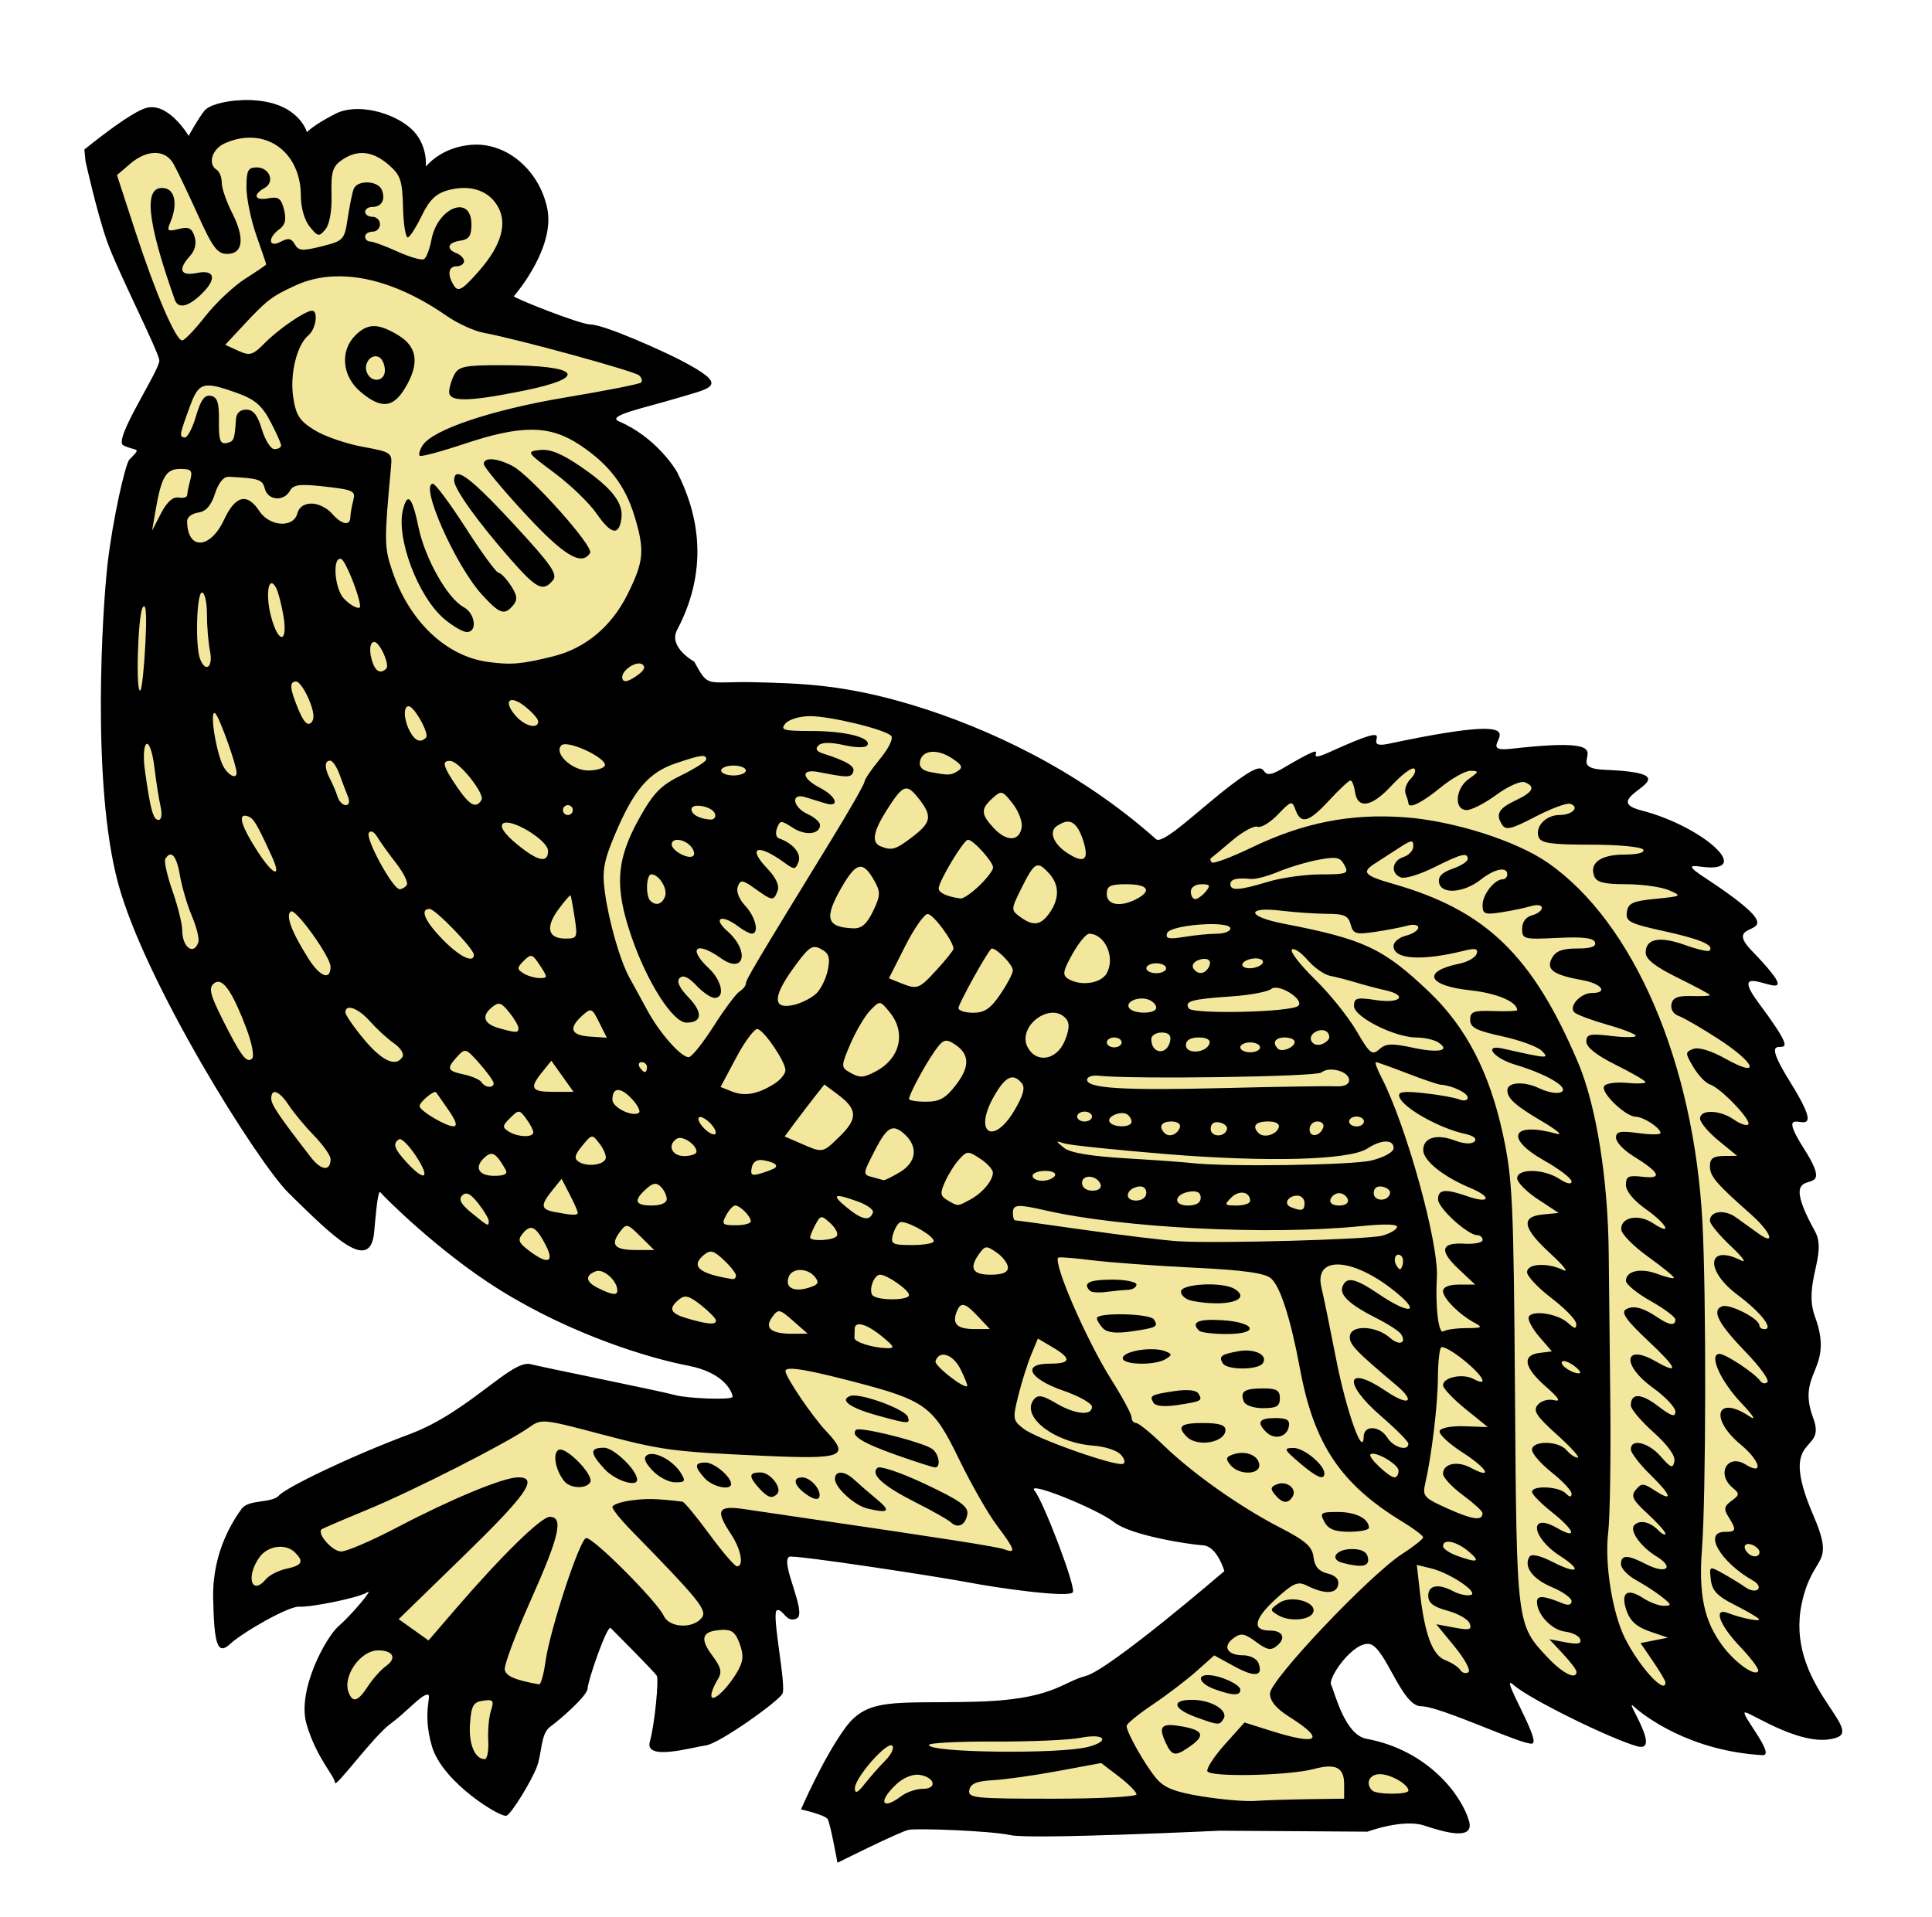 <?xml version="1.0" encoding="UTF-8" standalone="no"?>
<!-- Created with Inkscape (http://www.inkscape.org/) -->

<svg
   width="103.39mm"
   height="102.594mm"
   viewBox="0 0 103.39 102.594"
   version="1.1"
   id="svg1"
   xml:space="preserve"
   inkscape:version="1.4 (86a8ad7, 2024-10-11)"
   sodipodi:docname="Rooster.svg"
   xmlns:inkscape="http://www.inkscape.org/namespaces/inkscape"
   xmlns:sodipodi="http://sodipodi.sourceforge.net/DTD/sodipodi-0.dtd"
   xmlns="http://www.w3.org/2000/svg"
   xmlns:svg="http://www.w3.org/2000/svg"
   xmlns:rdf="http://www.w3.org/1999/02/22-rdf-syntax-ns#"
   xmlns:cc="http://creativecommons.org/ns#"
   xmlns:dc="http://purl.org/dc/elements/1.1/"><title
     id="title370">Rooster (isolated)</title><sodipodi:namedview
     id="namedview1"
     pagecolor="#ffffff"
     bordercolor="#ffffff"
     borderopacity="1"
     inkscape:showpageshadow="0"
     inkscape:pageopacity="0"
     inkscape:pagecheckerboard="false"
     inkscape:deskcolor="#505050"
     inkscape:document-units="mm"
     inkscape:zoom="2.0115621"
     inkscape:cx="195.37056"
     inkscape:cy="194.12774"
     inkscape:window-width="986"
     inkscape:window-height="1000"
     inkscape:window-x="925"
     inkscape:window-y="0"
     inkscape:window-maximized="0"
     inkscape:current-layer="layer1" /><defs
     id="defs1"><filter
       style="color-interpolation-filters:sRGB"
       inkscape:label="Greyscale"
       id="filter358"
       x="0"
       y="0"
       width="1"
       height="1"><feColorMatrix
         values="2.123 2.331 1.891 -1.557 0 2.123 2.331 1.891 -1.557 0 2.123 2.331 1.891 -1.557 0 0 0 0 1 0 "
         id="feColorMatrix356" /></filter></defs><g
     inkscape:label="Calque 1"
     inkscape:groupmode="layer"
     id="layer1"
     transform="translate(-53.849,-167.599)"><g
       inkscape:label="Layer 1"
       id="layer1-0"
       transform="translate(52.644,86.762)"><path
         style="font-variation-settings:normal;vector-effect:none;fill:#f2e79c;fill-opacity:1;stroke-width:0.265;stroke-linecap:butt;stroke-linejoin:miter;stroke-miterlimit:4;stroke-dasharray:none;stroke-dashoffset:0;stroke-opacity:1;-inkscape-stroke:none;stop-color:#000000"
         d="m 14.158,86.197 c -0.948,0.033 -1.784,0.275 -2.015,0.569 -0.37,0.471 -0.841,1.346 -0.841,1.346 0,0 -1.111,-1.884 -2.322,-1.481 -0.738,0.246 -2.191,1.352 -3.26,2.209 0.014,0.118 0.061,0.622 0.061,0.622 0,0 0.595,2.689 1.142,4.26 0.547,1.571 2.761,5.902 2.809,6.402 0.048,0.5 -2.494,4.263 -1.929,4.546 0.705,0.353 1.029,0.055 0.327,0.766 -0.218,0.221 -0.9,3.239 -1.169,5.595 -0.269,2.356 -0.87,11.725 0.558,17.055 1.428,5.331 7.492,14.998 9.138,16.611 2.332,2.285 4.36,4.342 4.57,2.094 0.062,-0.669 0.19,-2.332 0.333,-2.141 0.143,0.19 3.108,3.181 6.382,5.22 3.926,2.446 8.088,3.68 10.087,4.061 1.999,0.381 2.38,1.475 2.38,1.666 0,0.19 -2.428,0.095 -3.094,-0.095 -0.666,-0.19 -7.323,-1.536 -7.7,-1.645 -1.02,-0.297 -3.295,2.55 -6.484,3.74 -3.189,1.19 -6.616,2.856 -6.996,3.284 -0.381,0.428 -1.619,0.191 -1.999,0.714 -0.381,0.524 -1.571,2.237 -1.523,4.759 0.048,2.523 0.238,3.094 0.904,2.475 0.666,-0.619 3.141,-2.046 3.712,-1.999 0.571,0.048 3.189,-0.476 3.617,-0.762 0.428,-0.286 -0.857,1.238 -1.523,1.809 -0.666,0.571 -2.237,3.427 -1.714,5.236 0.524,1.809 1.523,2.808 1.523,3.141 0,0.333 2.047,-2.475 2.951,-3.141 0.904,-0.666 1.571,-1.476 1.951,-1.571 0.381,-0.095 -0.286,0.809 0.285,2.761 0.571,1.951 3.713,3.856 3.998,3.713 0.286,-0.143 1.333,-1.856 1.619,-2.618 0.286,-0.762 0.19,-1.761 0.714,-2.142 0.524,-0.381 1.999,-1.666 1.999,-2.046 0,-0.381 1.047,-3.427 1.237,-3.236 0.19,0.19 2.38,2.379 2.475,2.57 0.095,0.19 -0.095,2.475 -0.381,3.522 -0.286,1.047 2.285,0.285 2.999,0.19 0.714,-0.095 3.855,-2.332 4.093,-2.761 0.238,-0.428 -0.619,-4.379 -0.286,-4.474 0.333,-0.095 0.488,0.722 1.059,0.437 0.571,-0.286 -0.914,-3.001 -0.407,-3.298 0.221,-0.13 8.174,1.096 9.649,1.382 1.475,0.286 5.391,0.842 5.534,0.508 0.143,-0.333 -1.579,-4.859 -2.055,-5.43 -0.476,-0.571 3.354,0.975 4.259,1.689 0.904,0.714 3.998,1.19 4.76,1.238 0.762,0.048 1.142,1.38 1.142,1.38 0,0 -6.14,5.283 -7.425,5.616 -1.285,0.333 -1.761,1.285 -5.997,1.38 -4.236,0.095 -5.664,-0.238 -6.854,1.38 -1.19,1.618 -2.38,4.379 -2.38,4.379 0,0 1.285,0.285 1.428,0.523 0.143,0.238 0.523,2.332 0.523,2.332 0,0 3.332,-1.666 3.808,-1.761 0.476,-0.095 4.379,0.048 5.474,0.286 1.095,0.238 11.167,-0.24 11.167,-0.24 l 7.916,0.051 c 0,0 1.897,-0.706 3.039,-0.326 1.142,0.381 2.695,0.808 2.391,-0.247 -0.399,-1.383 -2.197,-3.787 -5.485,-4.396 -1.178,-0.218 -1.701,-2.505 -1.892,-2.886 -0.19,-0.381 1.19,-2.332 2.046,-2.19 0.857,0.143 1.713,3.332 2.761,3.332 1.047,0 5.426,2.094 5.95,1.999 0.524,-0.095 -1.856,-3.903 -0.999,-3.141 0.857,0.762 5.236,2.903 6.616,3.284 1.38,0.381 -0.762,-2.665 -0.191,-2.141 0.571,0.524 3.016,2.396 6.901,2.617 0.768,0.044 -1.333,-2.38 -0.904,-2.285 0.428,0.095 3.2,1.972 4.903,1.333 1.337,-0.501 -2.773,-2.979 -1.904,-7.14 0.581,-2.781 1.85,-1.906 0.619,-4.759 -1.951,-4.522 0.755,-3.177 0,-5.188 -0.938,-2.498 1.159,-2.545 0.095,-5.426 -0.653,-1.768 0.679,-3.339 0,-4.569 -2.43,-4.401 1.509,-1.116 -0.575,-4.401 -2.107,-3.321 1.898,0.67 -0.775,-3.627 -2.374,-3.818 1.677,0.296 -1.681,-4.217 -2.232,-2.999 3.553,1.275 -0.372,-2.796 -1.823,-1.891 2.707,-0.282 -1.642,-3.316 -1.059,-0.739 -2.148,-1.318 -1.134,-1.172 3.059,0.441 0.217,-2.148 -3.134,-3.006 -2.662,-0.681 3.479,-1.949 -1.931,-2.168 -2.772,-0.112 1.979,-1.923 -5.03,-1.124 -2.668,0.304 3.236,-2.34 -6.54,-0.271 -1.832,0.388 1.202,-1.538 -3.167,0.449 -1.855,0.843 0.796,-1.072 -2.553,0.899 -1.653,0.973 -0.112,-1.13 -2.74,0.883 -1.709,1.308 -3.627,3.201 -3.99,2.876 -4.191,-3.735 -9.063,-5.965 -12.962,-7.156 -3.704,-1.131 -6.041,-1.175 -8.407,-1.241 -2.717,-0.075 -2.54,0.379 -3.342,-1.102 0,0 -1.408,-0.774 -0.92,-1.698 1.859,-3.521 0.972,-6.534 0.009,-8.433 -0.096,-0.19 -1.154,-1.892 -3.117,-2.729 -0.728,-0.31 1.384,-0.724 3.189,-1.27 1.807,-0.546 2.792,-0.617 0.068,-2.026 -1.006,-0.52 -4.045,-1.881 -4.78,-1.892 -0.59,-0.009 -4.165,-1.44 -4.103,-1.513 0.202,-0.236 2.221,-2.659 1.784,-4.712 -0.438,-2.053 -2.154,-3.467 -3.904,-3.399 -1.75,0.067 -2.592,1.178 -2.592,1.178 0,0 0.135,-1.212 -0.808,-2.053 -0.942,-0.841 -2.861,-1.38 -4.039,-0.774 -1.178,0.606 -1.515,0.976 -1.515,0.976 0,0 -0.303,-1.077 -1.75,-1.515 -0.543,-0.164 -1.152,-0.219 -1.721,-0.199 z"
         id="path185" /><path
         id="path360"
         style="font-variation-settings:normal;opacity:1;vector-effect:none;fill:#000000;fill-opacity:1;stroke-width:0.265;stroke-linecap:butt;stroke-linejoin:miter;stroke-miterlimit:4;stroke-dasharray:none;stroke-dashoffset:0;stroke-opacity:1;-inkscape-stroke:none;stop-color:#000000;stop-opacity:1"
         d="m 14.158,86.197 c -0.948,0.033 -1.784,0.275 -2.015,0.569 -0.37,0.471 -0.841,1.346 -0.841,1.346 0,0 -1.111,-1.884 -2.322,-1.481 -0.738,0.246 -2.191,1.352 -3.26,2.209 0.014,0.118 0.061,0.622 0.061,0.622 0,0 0.595,2.689 1.142,4.26 0.547,1.571 2.761,5.902 2.809,6.402 0.048,0.5 -2.494,4.263 -1.929,4.546 0.705,0.353 1.029,0.055 0.327,0.766 -0.218,0.221 -0.9,3.239 -1.169,5.595 -0.269,2.356 -0.87,11.725 0.558,17.055 1.428,5.331 7.492,14.998 9.138,16.611 2.332,2.285 4.36,4.342 4.57,2.094 0.062,-0.669 0.19,-2.332 0.333,-2.141 0.143,0.19 3.108,3.181 6.382,5.22 3.926,2.446 8.088,3.68 10.087,4.061 1.999,0.381 2.38,1.475 2.38,1.666 0,0.19 -2.428,0.095 -3.094,-0.095 -0.666,-0.19 -7.323,-1.536 -7.7,-1.645 -1.02,-0.297 -3.295,2.55 -6.484,3.74 -3.189,1.19 -6.616,2.856 -6.996,3.284 -0.381,0.428 -1.619,0.191 -1.999,0.714 -0.381,0.524 -1.571,2.237 -1.523,4.759 0.048,2.523 0.238,3.094 0.904,2.475 0.666,-0.619 3.141,-2.046 3.712,-1.999 0.571,0.048 3.189,-0.476 3.617,-0.762 0.428,-0.286 -0.857,1.238 -1.523,1.809 -0.666,0.571 -2.237,3.427 -1.714,5.236 0.524,1.809 1.523,2.808 1.523,3.141 0,0.333 2.047,-2.475 2.951,-3.141 0.904,-0.666 1.571,-1.476 1.951,-1.571 0.381,-0.095 -0.286,0.809 0.285,2.761 0.571,1.951 3.713,3.856 3.998,3.713 0.286,-0.143 1.333,-1.856 1.619,-2.618 0.286,-0.762 0.19,-1.761 0.714,-2.142 0.524,-0.381 1.999,-1.666 1.999,-2.046 0,-0.381 1.047,-3.427 1.237,-3.236 0.19,0.19 2.38,2.379 2.475,2.57 0.095,0.19 -0.095,2.475 -0.381,3.522 -0.286,1.047 2.285,0.285 2.999,0.19 0.714,-0.095 3.855,-2.332 4.093,-2.761 0.238,-0.428 -0.619,-4.379 -0.286,-4.474 0.333,-0.095 0.488,0.722 1.059,0.437 0.571,-0.286 -0.914,-3.001 -0.407,-3.298 0.221,-0.13 8.174,1.096 9.649,1.382 1.475,0.286 5.391,0.842 5.534,0.508 0.143,-0.333 -1.579,-4.859 -2.055,-5.43 -0.476,-0.571 3.354,0.975 4.259,1.689 0.904,0.714 3.998,1.19 4.76,1.238 0.762,0.048 1.142,1.38 1.142,1.38 0,0 -6.14,5.283 -7.425,5.616 -1.285,0.333 -1.761,1.285 -5.997,1.38 -4.236,0.095 -5.664,-0.238 -6.854,1.38 -1.19,1.618 -2.38,4.379 -2.38,4.379 0,0 1.285,0.285 1.428,0.523 0.143,0.238 0.523,2.332 0.523,2.332 0,0 3.332,-1.666 3.808,-1.761 0.476,-0.095 4.379,0.048 5.474,0.286 1.095,0.238 11.167,-0.24 11.167,-0.24 l 7.916,0.051 c 0,0 1.897,-0.706 3.039,-0.326 1.142,0.381 2.695,0.808 2.391,-0.247 -0.399,-1.383 -2.197,-3.787 -5.485,-4.396 -1.178,-0.218 -1.701,-2.505 -1.892,-2.886 -0.19,-0.381 1.19,-2.332 2.046,-2.19 0.857,0.143 1.713,3.332 2.761,3.332 1.047,0 5.426,2.094 5.95,1.999 0.524,-0.095 -1.856,-3.903 -0.999,-3.141 0.857,0.762 5.236,2.903 6.616,3.284 1.38,0.381 -0.762,-2.665 -0.191,-2.141 0.571,0.524 3.016,2.396 6.901,2.617 0.768,0.044 -1.333,-2.38 -0.904,-2.285 0.428,0.095 3.2,1.972 4.903,1.333 1.337,-0.501 -2.773,-2.979 -1.904,-7.14 0.581,-2.781 1.85,-1.906 0.619,-4.759 -1.951,-4.522 0.755,-3.177 0,-5.188 -0.938,-2.498 1.159,-2.545 0.095,-5.426 -0.653,-1.768 0.679,-3.339 0,-4.569 -2.43,-4.401 1.509,-1.116 -0.575,-4.401 -2.107,-3.321 1.898,0.67 -0.775,-3.627 -2.374,-3.818 1.677,0.296 -1.681,-4.217 -2.232,-2.999 3.553,1.275 -0.372,-2.796 -1.823,-1.891 2.707,-0.282 -1.642,-3.316 -1.059,-0.739 -2.148,-1.318 -1.134,-1.172 3.059,0.441 0.217,-2.148 -3.134,-3.006 -2.662,-0.681 3.479,-1.949 -1.931,-2.168 -2.772,-0.112 1.979,-1.923 -5.03,-1.124 -2.668,0.304 3.236,-2.34 -6.54,-0.271 -1.832,0.388 1.202,-1.538 -3.167,0.449 -1.855,0.843 0.796,-1.072 -2.553,0.899 -1.653,0.973 -0.112,-1.13 -2.74,0.883 -1.709,1.308 -3.627,3.201 -3.99,2.876 -4.191,-3.735 -9.063,-5.965 -12.962,-7.156 -3.704,-1.131 -6.041,-1.175 -8.407,-1.241 -2.717,-0.075 -2.54,0.379 -3.342,-1.102 0,0 -1.408,-0.774 -0.92,-1.698 1.859,-3.521 0.972,-6.534 0.009,-8.433 -0.096,-0.19 -1.154,-1.892 -3.117,-2.729 -0.728,-0.31 1.384,-0.724 3.189,-1.27 1.807,-0.546 2.792,-0.617 0.068,-2.026 -1.006,-0.52 -4.045,-1.881 -4.78,-1.892 -0.59,-0.009 -4.165,-1.44 -4.103,-1.513 0.202,-0.236 2.221,-2.659 1.784,-4.712 -0.438,-2.053 -2.154,-3.467 -3.904,-3.399 -1.75,0.067 -2.592,1.178 -2.592,1.178 0,0 0.135,-1.212 -0.808,-2.053 -0.942,-0.841 -2.861,-1.38 -4.039,-0.774 -1.178,0.606 -1.515,0.976 -1.515,0.976 0,0 -0.303,-1.077 -1.75,-1.515 -0.543,-0.164 -1.152,-0.219 -1.721,-0.199 z m 0.589,2.012 c 1.447,0.088 2.558,1.302 2.558,3.111 0,0.629 0.194,1.303 0.474,1.65 0.438,0.54 0.503,0.552 0.84,0.145 0.225,-0.271 0.351,-0.992 0.328,-1.871 -0.031,-1.195 0.057,-1.496 0.542,-1.835 0.826,-0.579 1.642,-0.503 2.498,0.233 0.656,0.564 0.747,0.834 0.787,2.315 0.024,0.922 0.144,1.636 0.265,1.587 0.121,-0.049 0.458,-0.583 0.749,-1.187 0.39,-0.809 0.751,-1.159 1.371,-1.333 1.132,-0.316 2.103,-0.035 2.624,0.76 0.616,0.941 0.293,2.148 -0.956,3.569 -0.863,0.982 -1.093,1.121 -1.311,0.794 -0.387,-0.58 -0.331,-1.058 0.124,-1.058 0.218,0 0.397,-0.123 0.397,-0.273 0,-0.15 -0.179,-0.341 -0.397,-0.425 -0.586,-0.225 -0.482,-0.576 0.198,-0.673 0.466,-0.066 0.595,-0.256 0.595,-0.874 0,-1.622 -1.813,-0.92 -2.141,0.829 -0.092,0.491 -0.269,0.956 -0.394,1.032 -0.124,0.077 -0.759,-0.103 -1.41,-0.399 -0.651,-0.297 -1.31,-0.54 -1.464,-0.54 -0.153,0 -0.279,-0.119 -0.279,-0.265 0,-0.146 0.179,-0.265 0.397,-0.265 0.218,0 0.397,-0.179 0.397,-0.397 0,-0.218 -0.179,-0.397 -0.397,-0.397 -0.218,0 -0.397,-0.119 -0.397,-0.265 0,-0.146 0.172,-0.265 0.381,-0.265 0.501,0 0.718,-0.379 0.517,-0.902 -0.198,-0.515 -1.318,-0.558 -1.511,-0.058 -0.077,0.2 -0.22,0.903 -0.319,1.563 -0.174,1.161 -0.218,1.21 -1.391,1.505 -1.036,0.261 -1.245,0.245 -1.443,-0.11 -0.178,-0.319 -0.35,-0.351 -0.747,-0.138 -0.655,0.35 -0.72,-0.196 -0.079,-0.665 0.316,-0.231 0.385,-0.52 0.252,-1.05 -0.151,-0.602 -0.298,-0.709 -0.833,-0.607 -0.74,0.141 -0.865,-0.185 -0.212,-0.55 0.577,-0.323 0.273,-1.104 -0.429,-1.104 -0.451,0 -0.537,0.17 -0.537,1.065 0,0.586 0.238,1.743 0.529,2.571 0.291,0.828 0.529,1.528 0.529,1.556 0,0.028 -0.506,0.373 -1.124,0.767 -0.618,0.394 -1.579,1.298 -2.136,2.009 -0.556,0.711 -1.113,1.292 -1.238,1.292 -0.343,0 -1.424,-2.52 -2.513,-5.855 L 7.465,90.209 8.167,89.606 c 0.901,-0.775 1.875,-0.78 2.316,-0.011 0.187,0.326 0.77,1.546 1.297,2.712 0.808,1.79 1.055,2.12 1.587,2.12 0.853,0 0.948,-0.85 0.25,-2.218 -0.3,-0.587 -0.545,-1.304 -0.545,-1.592 0,-0.288 -0.119,-0.597 -0.265,-0.687 -0.497,-0.307 -0.266,-1.105 0.409,-1.413 0.528,-0.241 1.048,-0.337 1.531,-0.307 z m -4.752,2.698 c -1.125,-0.16 -0.951,1.69 0.562,5.968 0.174,0.493 0.685,0.401 1.373,-0.245 0.892,-0.838 0.809,-1.382 -0.181,-1.184 -0.897,0.179 -1.041,-0.174 -0.373,-0.913 0.269,-0.297 0.356,-0.671 0.24,-1.036 -0.144,-0.455 -0.317,-0.537 -0.851,-0.403 -0.573,0.144 -0.64,0.099 -0.464,-0.308 0.421,-0.973 0.287,-1.795 -0.305,-1.88 z M 19.055,95.633 c 0.239,-0.011 0.482,-0.009 0.73,0.007 1.65,0.107 3.477,0.82 5.326,2.106 0.582,0.405 1.475,0.812 1.984,0.905 1.772,0.324 8.071,2.051 8.317,2.281 0.136,0.127 0.18,0.298 0.098,0.38 -0.082,0.082 -1.891,0.439 -4.02,0.794 -3.96,0.66 -7.139,1.727 -7.674,2.575 -0.151,0.239 -0.219,0.487 -0.151,0.551 0.068,0.064 1.135,-0.221 2.372,-0.634 3.081,-1.028 4.579,-1.017 6.184,0.045 1.568,1.039 2.44,2.173 2.942,3.83 0.555,1.83 0.502,2.41 -0.385,4.19 -0.849,1.706 -2.249,2.874 -3.953,3.299 -1.704,0.425 -2.256,0.473 -3.5,0.305 -2.256,-0.304 -4.223,-2.178 -5.136,-4.893 -0.425,-1.262 -0.427,-1.561 -0.059,-5.556 0.069,-0.754 0.024,-0.785 -1.529,-1.07 -0.88,-0.161 -2.034,-0.562 -2.565,-0.89 -0.802,-0.495 -0.995,-0.794 -1.139,-1.755 -0.188,-1.254 0.194,-2.806 0.82,-3.325 0.397,-0.329 0.535,-1.313 0.185,-1.311 -0.36,0.002 -1.773,0.968 -2.518,1.721 -0.657,0.664 -0.804,0.707 -1.429,0.423 l -0.697,-0.318 0.9,-0.968 c 1.33,-1.432 1.58,-1.625 2.884,-2.22 0.621,-0.284 1.298,-0.441 2.014,-0.474 z m 2.16,2.659 c -0.36,4.62e-4 -0.667,0.167 -0.999,0.5 -0.831,0.831 -0.703,2.187 0.285,3.019 1.089,0.916 1.727,0.869 2.364,-0.175 0.799,-1.31 0.692,-2.222 -0.334,-2.847 -0.544,-0.332 -0.956,-0.498 -1.316,-0.497 z m -0.004,1.624 c 0.098,-0.023 0.203,-0.01 0.304,0.052 0.158,0.098 0.287,0.409 0.287,0.691 0,0.614 -0.743,0.69 -0.969,0.099 -0.143,-0.373 0.084,-0.772 0.378,-0.842 z m 6.885,0.467 c -2.011,-0.003 -2.341,0.062 -2.58,0.508 -0.151,0.281 -0.274,0.698 -0.274,0.926 0,0.541 1.049,0.524 3.949,-0.061 3.582,-0.724 3.069,-1.366 -1.095,-1.373 z m -15.669,1.088 c 0.331,0.015 0.786,0.156 1.458,0.397 0.952,0.341 1.333,0.666 1.786,1.522 0.317,0.599 0.577,1.179 0.576,1.288 -4.1e-4,0.109 -0.161,0.198 -0.356,0.198 -0.195,0 -0.497,-0.476 -0.672,-1.058 -0.23,-0.767 -0.46,-1.058 -0.836,-1.058 -0.331,0 -0.531,0.191 -0.552,0.529 -0.068,1.085 -0.108,1.185 -0.513,1.263 -0.331,0.064 -0.411,-0.174 -0.397,-1.179 0.013,-0.982 -0.082,-1.279 -0.433,-1.35 -0.334,-0.067 -0.539,0.213 -0.794,1.088 -0.189,0.648 -0.463,1.162 -0.608,1.142 -0.298,-0.042 -0.284,-0.121 0.292,-1.691 0.233,-0.634 0.411,-0.968 0.754,-1.063 0.086,-0.024 0.182,-0.033 0.292,-0.027 z m 17.678,3.451 c -0.747,0.085 -0.731,0.109 0.778,1.233 0.847,0.63 1.859,1.608 2.249,2.172 0.772,1.115 1.19,1.205 1.325,0.284 0.124,-0.846 -0.487,-1.638 -2.143,-2.778 -1.031,-0.71 -1.668,-0.973 -2.21,-0.911 z m -2.557,0.498 c -0.279,-0.019 -0.453,0.064 -0.453,0.253 0,0.147 0.982,1.332 2.183,2.633 2.094,2.269 3.057,2.853 3.507,2.125 0.209,-0.338 -3.203,-4.16 -4.155,-4.654 -0.419,-0.217 -0.803,-0.338 -1.082,-0.357 z m -16.701,0.515 c 0.596,0 0.675,0.088 0.54,0.595 -0.088,0.327 -0.161,0.69 -0.163,0.805 -0.002,0.116 -0.211,0.175 -0.465,0.132 -0.303,-0.051 -0.626,0.242 -0.939,0.849 l -0.477,0.926 0.182,-1.058 c 0.315,-1.831 0.561,-2.249 1.323,-2.249 z m 14.828,0.282 c -0.115,0.019 -0.167,0.135 -0.167,0.34 0,0.446 1.27,2.219 3.016,4.207 1.404,1.599 1.742,1.768 2.27,1.131 0.269,-0.324 -0.093,-0.839 -2.131,-3.043 -1.739,-1.88 -2.644,-2.692 -2.988,-2.635 z M 13.438,106.355 c 1.635,0.084 1.809,0.142 1.939,0.64 0.165,0.629 1.012,0.701 1.341,0.114 0.191,-0.341 0.526,-0.382 1.887,-0.228 1.516,0.172 1.642,0.234 1.504,0.746 -0.082,0.307 -0.152,0.708 -0.154,0.89 -0.005,0.494 -0.479,0.399 -0.991,-0.198 -0.249,-0.291 -0.735,-0.529 -1.081,-0.529 -0.405,0 -0.677,0.188 -0.766,0.529 -0.207,0.791 -1.486,0.708 -2.037,-0.132 -0.648,-0.988 -1.281,-0.833 -1.883,0.463 -0.747,1.607 -1.978,1.646 -1.978,0.062 0,-0.196 0.268,-0.395 0.595,-0.441 0.413,-0.059 0.687,-0.367 0.895,-1.01 0.185,-0.574 0.462,-0.918 0.728,-0.904 z m 10.938,0.375 c -0.738,0 1.201,4.384 2.628,5.942 0.947,1.034 1.199,1.118 1.664,0.558 0.247,-0.298 0.219,-0.525 -0.13,-1.058 -0.245,-0.374 -0.54,-0.679 -0.656,-0.679 -0.116,0 -0.9,-1.072 -1.742,-2.381 -0.842,-1.31 -1.636,-2.381 -1.764,-2.381 z m -1.319,0.828 c -0.097,0.002 -0.189,0.181 -0.282,0.534 -0.396,1.515 0.798,4.691 2.212,5.88 0.454,0.382 0.995,0.695 1.203,0.695 0.576,0 0.448,-1.002 -0.171,-1.333 -0.863,-0.462 -2.07,-2.598 -2.417,-4.276 -0.209,-1.012 -0.384,-1.504 -0.546,-1.501 z m -3.593,3.198 c 0.227,0.076 0.978,1.945 1.013,2.522 0.014,0.238 -0.515,-0.013 -0.881,-0.418 -0.502,-0.554 -0.609,-2.263 -0.132,-2.104 z m -3.746,1.3 c 0.068,-0.019 0.154,0.048 0.253,0.23 0.119,0.218 0.301,0.903 0.403,1.521 0.243,1.475 -0.268,1.504 -0.662,0.038 -0.24,-0.891 -0.197,-1.731 0.007,-1.79 z m -3.704,0.495 c 0.146,0 0.265,0.521 0.265,1.158 0,0.637 0.074,1.53 0.165,1.984 0.172,0.86 -0.24,1.175 -0.534,0.408 -0.265,-0.691 -0.182,-3.55 0.104,-3.55 z m -3.11,0.734 c 0.018,-0.006 0.034,0.003 0.048,0.026 0.083,0.137 0.093,0.787 0.032,1.984 -0.066,1.291 -0.185,2.413 -0.265,2.492 -0.262,0.262 -0.141,-4.037 0.125,-4.442 0.022,-0.034 0.042,-0.054 0.06,-0.059 z m 12.328,1.912 c 0.294,0 0.845,1.225 0.642,1.428 -0.273,0.273 -0.537,0.175 -0.704,-0.259 -0.229,-0.596 -0.199,-1.169 0.061,-1.169 z m 14.038,1.165 c 0.114,-0.025 0.219,-0.02 0.297,0.028 0.194,0.12 0.131,0.302 -0.187,0.543 -0.557,0.422 -0.876,0.476 -0.876,0.148 0,-0.294 0.424,-0.643 0.766,-0.719 z m -18.215,0.951 c 0.153,0 0.459,0.432 0.68,0.961 0.279,0.668 0.317,1.045 0.125,1.238 -0.192,0.192 -0.399,-0.017 -0.68,-0.688 -0.474,-1.135 -0.505,-1.511 -0.125,-1.511 z m 11.463,1.013 c 0.055,-0.027 0.136,-0.027 0.24,0.005 0.138,0.042 0.317,0.141 0.527,0.305 0.397,0.312 0.721,0.678 0.721,0.813 0,0.425 -0.692,0.267 -1.177,-0.269 -0.406,-0.449 -0.477,-0.773 -0.311,-0.854 z m -5.448,0.31 c 0.307,0 1.129,1.486 0.932,1.683 -0.297,0.297 -0.584,0.183 -0.866,-0.343 -0.324,-0.605 -0.36,-1.34 -0.066,-1.34 z m -10.424,0.378 c 0.022,-0.024 0.052,-0.019 0.09,0.02 0.227,0.231 1.13,2.755 1.13,3.158 0,0.436 -0.578,0.054 -0.799,-0.529 -0.349,-0.919 -0.575,-2.482 -0.421,-2.649 z m 31.889,0.152 c 1.101,0 4.005,0.702 4.357,1.053 0.134,0.134 -0.119,0.659 -0.595,1.238 -0.456,0.553 -0.828,1.101 -0.828,1.22 0,0.118 -0.804,1.525 -1.786,3.127 -4.003,6.529 -4.564,7.472 -4.564,7.676 0,0.117 -0.152,0.307 -0.338,0.424 -0.186,0.116 -0.811,0.955 -1.389,1.863 h -5.16e-4 c -0.578,0.908 -1.177,1.653 -1.332,1.654 -0.413,0.003 -1.561,-1.297 -2.216,-2.511 -0.314,-0.582 -0.737,-1.356 -0.941,-1.72 -0.51,-0.914 -1.123,-3.046 -1.334,-4.641 -0.146,-1.107 -0.055,-1.621 0.536,-3.026 1.009,-2.397 1.803,-3.333 3.242,-3.824 1.369,-0.467 1.658,-0.505 1.652,-0.218 -0.002,0.109 -0.602,0.492 -1.332,0.85 -1.096,0.538 -1.486,0.936 -2.24,2.283 -1.255,2.244 -1.35,3.695 -0.417,6.391 0.846,2.444 2.208,4.565 2.931,4.565 0.846,0 0.89,-0.535 0.113,-1.346 -0.498,-0.519 -0.654,-0.862 -0.475,-1.041 0.179,-0.179 0.472,-0.047 0.891,0.399 0.344,0.366 0.782,0.665 0.975,0.665 0.578,0 0.397,-0.923 -0.311,-1.587 -1.15,-1.08 -0.669,-1.477 0.651,-0.537 1.257,0.895 1.557,-0.382 0.342,-1.452 -0.806,-0.709 -0.31,-0.924 0.58,-0.252 0.282,0.214 0.61,0.389 0.728,0.389 0.417,0 0.206,-0.9 -0.349,-1.491 -0.334,-0.356 -0.496,-0.774 -0.398,-1.028 0.147,-0.383 0.248,-0.37 0.934,0.119 0.929,0.661 0.983,0.666 1.197,0.108 0.108,-0.282 -0.089,-0.709 -0.548,-1.188 -1.104,-1.152 -0.527,-1.365 0.896,-0.33 0.551,0.401 0.604,0.398 0.77,-0.035 0.168,-0.437 -0.31,-1.008 -1.051,-1.255 -0.151,-0.05 -0.196,-0.297 -0.099,-0.548 0.163,-0.426 0.219,-0.427 0.839,-0.021 0.673,0.441 1.462,0.36 1.462,-0.149 0,-0.153 -0.298,-0.415 -0.661,-0.58 -0.807,-0.368 -0.922,-1.152 -0.132,-0.908 0.291,0.09 0.767,0.236 1.058,0.326 0.826,0.255 0.628,-0.363 -0.265,-0.824 -1.005,-0.52 -1.046,-1.036 -0.066,-0.843 1.544,0.305 1.732,0.303 1.844,-0.013 0.107,-0.302 -0.337,-0.571 -1.624,-0.983 -0.341,-0.109 -0.42,-0.25 -0.241,-0.429 0.174,-0.174 0.649,-0.181 1.369,-0.019 0.648,0.146 1.162,0.15 1.249,0.01 0.249,-0.403 -1.159,-0.765 -2.978,-0.765 -1.512,0 -1.693,-0.051 -1.406,-0.397 0.183,-0.221 0.76,-0.397 1.3,-0.397 z m -35.492,1.493 c 0.143,-0.088 0.327,0.448 0.421,1.226 0.092,0.76 0.241,1.71 0.332,2.11 h -5.168e-4 c 0.098,0.432 0.053,0.728 -0.11,0.728 -0.284,0 -0.441,-0.58 -0.729,-2.681 -0.095,-0.692 -0.058,-1.294 0.086,-1.382 z m 22.406,0.011 c 0.642,-0.012 2.316,0.841 2.114,1.168 -0.081,0.131 -0.479,0.238 -0.885,0.238 -0.868,0 -1.853,-0.924 -1.432,-1.345 0.041,-0.041 0.112,-0.06 0.204,-0.062 z m 19.585,0.409 c 0.313,-0.032 0.712,0.08 1.114,0.343 0.538,0.352 0.606,0.497 0.318,0.68 -0.38,0.241 -0.493,0.244 -1.506,0.051 -0.395,-0.076 -0.581,-0.271 -0.526,-0.556 0.06,-0.31 0.287,-0.485 0.6,-0.517 z m -32.165,0.469 c 0.131,0 0.357,0.327 0.502,0.728 0.145,0.4 0.348,0.936 0.451,1.191 h 5.16e-4 c 0.113,0.28 0.068,0.463 -0.114,0.463 -0.166,0 -0.366,-0.208 -0.444,-0.463 -0.079,-0.255 -0.254,-0.67 -0.389,-0.922 -0.311,-0.583 -0.314,-0.996 -0.007,-0.996 z m 6.442,0.019 c 0.477,0.028 1.858,1.768 1.658,2.09 -0.295,0.478 -0.63,0.296 -1.318,-0.716 -0.751,-1.105 -0.825,-1.403 -0.341,-1.375 z m 15.147,0.245 c 0.364,0 0.661,0.119 0.661,0.265 0,0.146 -0.298,0.265 -0.661,0.265 -0.364,0 -0.661,-0.119 -0.661,-0.265 0,-0.146 0.298,-0.265 0.661,-0.265 z m 36.419,0.156 c 0.127,0.078 0.044,0.329 -0.184,0.557 -0.228,0.228 -0.348,0.587 -0.267,0.798 0.081,0.211 0.148,0.434 0.148,0.495 0,0.339 0.708,-7.5e-4 1.702,-0.815 0.622,-0.509 1.356,-0.92 1.632,-0.912 0.456,0.013 0.447,0.052 -0.094,0.429 -0.734,0.512 -0.816,1.674 -0.118,1.674 0.262,0 0.979,-0.369 1.592,-0.82 0.613,-0.451 1.292,-0.752 1.507,-0.67 0.602,0.231 0.461,0.526 -0.46,0.961 -0.935,0.441 -1.107,0.742 -0.75,1.307 0.201,0.319 0.494,0.249 1.782,-0.422 0.847,-0.442 1.69,-0.753 1.873,-0.69 0.514,0.177 0.106,0.598 -0.58,0.598 -0.735,0 -1.326,0.631 -1.113,1.188 0.123,0.32 0.681,0.4 2.792,0.4 1.474,0 2.711,0.117 2.802,0.265 0.1,0.161 -0.295,0.265 -1.01,0.265 -1.259,0 -1.884,0.448 -1.612,1.157 0.126,0.329 0.527,0.43 1.707,0.43 0.848,0 1.878,0.144 2.287,0.319 0.723,0.31 0.703,0.323 -0.711,0.463 -1.23,0.121 -1.468,0.231 -1.536,0.709 -0.072,0.505 0.139,0.614 1.984,1.019 1.944,0.426 2.72,0.759 2.434,1.045 -0.068,0.068 -0.664,-0.07 -1.323,-0.307 -1.344,-0.483 -2.089,-0.336 -2.089,0.412 0,0.354 0.506,0.75 1.72,1.348 0.946,0.466 1.72,0.883 1.72,0.927 0,0.044 -0.443,0.066 -0.983,0.05 -0.74,-0.023 -1.007,0.085 -1.078,0.434 -0.055,0.27 0.107,0.533 0.388,0.631 0.265,0.092 1.227,0.65 2.136,1.24 1.991,1.292 2.292,2.122 0.382,1.056 -0.782,-0.436 -1.45,-0.641 -1.736,-0.531 -0.443,0.17 -0.443,0.216 0.005,0.975 0.259,0.438 0.66,0.856 0.892,0.93 0.572,0.182 2.246,1.933 2.042,2.137 -0.09,0.09 -0.436,-0.028 -0.768,-0.261 -0.749,-0.525 -1.81,-0.555 -1.81,-0.052 0,0.204 0.446,0.736 0.992,1.181 l 0.992,0.811 -0.728,0.009 c -0.554,0.007 -0.728,0.139 -0.728,0.55 0,0.538 0.326,0.92 2.196,2.574 1.067,0.944 1.362,1.724 0.384,1.016 -0.327,-0.237 -0.862,-0.621 -1.189,-0.855 -0.618,-0.442 -1.391,-0.339 -1.391,0.186 0,0.167 0.506,0.778 1.124,1.358 0.618,0.58 0.865,0.923 0.547,0.763 -1.818,-0.915 -1.966,0.515 -0.191,1.843 1.242,0.929 1.952,1.835 1.439,1.835 -0.151,0 -0.274,-0.093 -0.274,-0.207 0,-0.356 -1.595,-1.169 -1.994,-1.016 -0.575,0.221 -0.205,0.93 1.288,2.474 0.735,0.76 1.247,1.471 1.139,1.58 -0.109,0.109 -0.28,0.082 -0.381,-0.059 -0.298,-0.416 -1.856,-1.448 -2.186,-1.448 -0.594,0 0.049,1.451 1.16,2.62 0.647,0.681 0.835,0.983 0.453,0.728 -1.773,-1.185 -2.175,0.095 -0.474,1.508 1.051,0.873 1.245,1.674 0.257,1.063 -0.97,-0.6 -1.584,0.504 -0.692,1.245 0.382,0.317 0.377,0.381 -0.059,0.7 -0.401,0.293 -0.427,0.437 -0.156,0.87 0.436,0.699 0.412,0.791 -0.205,0.791 -1.18,0 -0.221,1.639 1.533,2.621 0.246,0.138 0.353,0.344 0.238,0.459 -0.115,0.115 -0.412,0.066 -0.659,-0.109 -0.248,-0.175 -0.787,-0.506 -1.197,-0.735 -0.745,-0.416 -0.747,-0.416 -0.661,0.327 0.066,0.577 0.346,0.876 1.242,1.328 0.636,0.321 1.232,0.665 1.323,0.765 0.167,0.183 -0.88,-0.017 -1.661,-0.317 -0.786,-0.302 -0.448,0.639 0.642,1.785 l 5.17e-4,-5.2e-4 c 0.585,0.615 1.032,1.207 0.992,1.315 -0.13,0.356 -1.237,-0.422 -1.923,-1.352 -0.978,-1.325 -1.275,-2.728 -1.091,-5.16 0.217,-2.872 0.234,-13.555 0.027,-17.462 -0.453,-8.591 -3.676,-16.089 -8.288,-19.286 -1.696,-1.175 -5.05,-2.238 -7.653,-2.426 -2.896,-0.209 -5.415,0.288 -8.17,1.613 -1.096,0.527 -2.061,0.889 -2.145,0.805 -0.084,-0.084 -0.103,-0.188 -0.043,-0.23 0.061,-0.042 0.57,-0.467 1.131,-0.944 0.562,-0.477 1.173,-0.808 1.359,-0.737 0.186,0.071 0.675,-0.222 1.087,-0.652 0.716,-0.748 0.758,-0.759 0.948,-0.245 0.291,0.786 0.708,0.666 1.804,-0.521 0.537,-0.582 1.047,-1.058 1.132,-1.058 0.085,0 0.192,0.267 0.239,0.593 0.137,0.959 0.887,0.841 1.949,-0.306 0.543,-0.586 1.09,-1.002 1.217,-0.924 z m -27.11,1.077 c 0.174,0.034 0.351,0.215 0.592,0.52 0.75,0.953 0.697,1.284 -0.334,2.07 -0.894,0.682 -1.096,0.741 -1.695,0.499 -0.498,-0.201 -0.401,-0.781 0.32,-1.924 0.548,-0.868 0.828,-1.221 1.117,-1.165 z m 5.061,0.232 c 0.14,0.036 0.289,0.212 0.561,0.557 0.314,0.399 0.536,0.97 0.493,1.268 -0.111,0.769 -0.795,0.804 -1.478,0.076 -0.713,-0.759 -0.728,-1.036 -0.085,-1.619 0.237,-0.215 0.369,-0.319 0.51,-0.283 z m -23.234,0.653 c 0.146,0 0.265,0.119 0.265,0.265 0,0.146 -0.119,0.265 -0.265,0.265 -0.146,0 -0.265,-0.119 -0.265,-0.265 0,-0.146 0.119,-0.265 0.265,-0.265 z m 7.084,0.038 c 0.326,0.036 0.715,0.201 0.789,0.425 0.06,0.182 -0.05,0.321 -0.244,0.31 -0.578,-0.034 -1.014,-0.27 -1.014,-0.549 0,-0.093 0.071,-0.149 0.178,-0.175 0.081,-0.02 0.183,-0.022 0.291,-0.01 z m -24.389,0.527 c 0.046,-0.003 0.104,0.006 0.173,0.029 0.312,0.103 0.469,0.363 1.276,2.117 0.574,1.247 0.089,1.074 -0.779,-0.278 -0.762,-1.187 -0.995,-1.845 -0.67,-1.869 z m 44.179,0.331 c 0.239,0.059 0.486,0.32 0.706,1.011 0.345,1.083 0.011,1.194 -0.787,0.699 -0.823,-0.511 -1.095,-1.221 -0.581,-1.517 0.191,-0.11 0.423,-0.252 0.662,-0.192 z m -30.152,0.037 c 0.638,-3.3e-4 2.215,1.005 2.217,1.514 0.003,0.685 -0.547,0.565 -1.676,-0.365 -0.643,-0.53 -0.913,-0.92 -0.75,-1.083 0.045,-0.045 0.118,-0.066 0.209,-0.066 z m -7.288,0.483 c 0.101,-0.027 0.238,0.074 0.361,0.28 0.156,0.262 0.61,0.894 1.008,1.406 0.398,0.511 0.659,1.035 0.58,1.163 -0.079,0.128 -0.254,0.233 -0.388,0.233 -0.361,0 -1.838,-2.702 -1.647,-3.011 0.024,-0.038 0.053,-0.061 0.087,-0.07 z m 31.977,0.436 c 0.281,0 1.344,1.178 1.344,1.489 0,0.145 -0.334,0.584 -0.742,0.975 -0.408,0.391 -0.855,0.697 -0.992,0.68 -0.708,-0.087 -1.176,-0.301 -1.176,-0.537 0,-0.382 1.338,-2.607 1.567,-2.607 z m -15.466,0.011 c 0.216,0.025 0.475,0.151 0.651,0.362 0.17,0.205 0.212,0.434 0.093,0.507 -0.28,0.173 -1.132,-0.301 -1.132,-0.629 0,-0.191 0.172,-0.266 0.388,-0.24 z m 39.172,0.082 c 0.103,-0.009 0.127,0.078 0.127,0.256 0,0.225 -0.238,0.485 -0.529,0.577 -0.618,0.196 -0.704,0.876 -0.137,1.093 0.215,0.083 1.013,-0.159 1.772,-0.537 1.487,-0.741 1.805,-0.82 1.805,-0.449 0,0.131 -0.366,0.366 -0.814,0.522 -0.571,0.199 -0.785,0.424 -0.717,0.753 0.131,0.632 1.325,0.538 2.233,-0.176 0.739,-0.581 1.415,-0.715 1.415,-0.28 0,0.146 -0.11,0.265 -0.245,0.265 -0.438,0 -1.077,0.817 -1.077,1.377 0,0.481 0.117,0.527 0.992,0.392 0.546,-0.084 1.26,-0.233 1.587,-0.33 0.338,-0.101 0.595,-0.063 0.595,0.087 0,0.146 -0.238,0.327 -0.529,0.403 -0.327,0.085 -0.529,0.361 -0.529,0.72 0,0.553 0.092,0.577 1.895,0.488 1.35,-0.067 1.927,0.002 2.006,0.237 0.077,0.228 -0.22,0.331 -0.96,0.331 -0.793,0 -1.143,0.134 -1.348,0.518 -0.326,0.61 0.072,0.895 1.647,1.179 1.02,0.184 1.382,0.684 0.496,0.684 -0.614,0 -1.268,0.729 -0.934,1.04 0.132,0.123 0.924,0.419 1.761,0.658 0.837,0.238 1.521,0.506 1.521,0.595 0,0.089 -0.595,0.091 -1.323,0.005 -1.142,-0.135 -1.323,-0.094 -1.323,0.305 0,0.3 0.552,0.736 1.577,1.244 0.867,0.43 1.581,0.845 1.587,0.922 0.006,0.077 -0.451,0.095 -1.016,0.041 -0.565,-0.054 -1.103,0.025 -1.196,0.176 -0.205,0.331 1.132,1.625 1.692,1.637 0.427,0.009 1.325,0.602 1.325,0.875 0,0.09 -0.536,0.091 -1.191,0.001 -0.97,-0.133 -1.191,-0.087 -1.191,0.248 0,0.226 0.404,0.661 0.897,0.965 1.447,0.894 1.62,1.251 0.546,1.126 -0.778,-0.091 -0.913,-0.027 -0.913,0.434 0,0.329 0.412,0.832 1.053,1.286 1.145,0.81 1.489,1.481 0.391,0.761 -0.778,-0.51 -1.714,-0.326 -1.695,0.332 0.007,0.245 0.663,0.911 1.457,1.48 0.794,0.569 1.405,1.073 1.359,1.12 -0.047,0.047 -0.446,-0.051 -0.888,-0.218 -0.883,-0.333 -1.675,-0.158 -1.675,0.371 1.5e-4,0.186 0.595,0.673 1.323,1.082 0.727,0.409 1.322,0.855 1.322,0.992 0,0.347 -0.32,0.311 -0.933,-0.103 -0.805,-0.544 -1.33,-0.677 -1.721,-0.436 -0.267,0.165 0.042,0.595 1.214,1.695 1.549,1.453 1.678,1.819 0.381,1.078 -1.717,-0.981 -1.827,0.21 -0.132,1.427 0.655,0.47 1.191,1.04 1.191,1.267 0,0.317 -0.215,0.248 -0.928,-0.296 -0.917,-0.699 -1.454,-0.711 -1.454,-0.033 0,0.192 0.545,0.837 1.211,1.434 0.761,0.681 1.177,1.258 1.118,1.553 -0.08,0.402 -0.184,0.365 -0.73,-0.258 -0.662,-0.756 -1.6,-0.981 -1.6,-0.384 0,0.189 0.474,0.806 1.054,1.371 1.14,1.114 1.232,1.492 0.197,0.814 -0.579,-0.379 -0.682,-0.381 -0.982,-0.021 -0.281,0.339 -0.181,0.544 0.624,1.282 0.527,0.483 0.959,0.967 0.959,1.076 0,0.109 -0.187,0.012 -0.415,-0.217 -0.432,-0.432 -0.962,-0.537 -1.251,-0.249 -0.282,0.282 0.335,1.158 1.176,1.67 1.006,0.612 0.53,0.98 -0.547,0.423 -0.997,-0.515 -1.344,-0.515 -1.344,0.002 0,0.225 0.37,0.612 0.823,0.86 0.453,0.248 1.078,0.655 1.389,0.905 0.502,0.402 0.512,0.455 0.094,0.463 -0.26,0.005 -0.76,-0.18 -1.113,-0.411 -0.872,-0.571 -1.231,-0.298 -0.891,0.677 0.191,0.549 0.553,0.871 1.241,1.105 l 0.971,0.332 -0.733,0.145 -0.733,0.145 0.667,0.978 c 0.367,0.538 0.667,1.044 0.667,1.124 0,0.703 -1.399,-0.824 -2.17,-2.367 -0.672,-1.347 -1.092,-3.98 -0.897,-5.623 0.099,-0.836 0.15,-4.08 0.113,-7.209 -0.037,-3.129 -0.074,-6.582 -0.082,-7.673 -0.03,-4.037 -0.664,-8.004 -1.648,-10.319 -2.433,-5.719 -4.918,-8.122 -9.867,-9.54 -1.573,-0.451 -1.732,-0.624 -1.006,-1.092 0.335,-0.216 0.936,-0.605 1.336,-0.864 0.315,-0.204 0.497,-0.308 0.6,-0.317 z m -66.43,0.707 c 0.221,-0.069 0.419,0.314 0.552,1.106 0.103,0.611 0.393,1.594 0.643,2.183 0.251,0.589 0.405,1.22 0.343,1.401 -0.248,0.725 -0.863,0.265 -0.863,-0.646 0,-0.343 -0.235,-1.292 -0.522,-2.109 -0.287,-0.817 -0.459,-1.588 -0.381,-1.714 0.078,-0.125 0.154,-0.199 0.228,-0.222 z m 62.067,0.181 c 0.159,-0.015 0.282,-0.014 0.382,0.006 0.2,0.04 0.308,0.157 0.421,0.369 0.246,0.459 0.15,0.496 -1.265,0.499 -0.842,0.002 -2.115,0.18 -2.829,0.397 -1.522,0.462 -2.009,0.493 -2.009,0.13 0,-0.272 0.333,-0.358 1.102,-0.283 0.242,0.024 0.897,-0.148 1.455,-0.383 0.558,-0.235 1.524,-0.524 2.147,-0.642 0.242,-0.046 0.437,-0.078 0.595,-0.093 z m -15.557,0.395 c 0.154,0.018 0.323,0.17 0.559,0.431 0.549,0.606 0.558,1.344 0.026,2.103 -0.477,0.681 -0.873,0.735 -1.582,0.217 -0.497,-0.364 -0.495,-0.395 0.1,-1.587 0.423,-0.847 0.64,-1.193 0.897,-1.164 z m -9.591,0.075 c 0.256,-0.041 0.493,0.209 0.79,0.736 0.346,0.614 0.339,0.791 -0.062,1.632 -0.328,0.688 -0.613,0.938 -1.05,0.923 -1.471,-0.051 -1.598,-0.549 -0.58,-2.286 0.371,-0.634 0.646,-0.964 0.901,-1.005 z m -11.14,0.402 c 0.412,0 0.89,0.775 0.732,1.187 -0.162,0.423 -0.494,0.517 -0.788,0.224 -0.26,-0.26 -0.215,-1.411 0.056,-1.411 z m 25.432,0.529 c 1.137,0 1.375,0.341 0.547,0.784 -0.854,0.457 -1.605,0.338 -1.605,-0.255 0,-0.441 0.176,-0.529 1.058,-0.529 z m 4.001,0 c 0.469,0 0.507,0.065 0.232,0.397 -0.181,0.218 -0.434,0.397 -0.561,0.397 -0.128,0 -0.233,-0.179 -0.233,-0.397 0,-0.228 0.239,-0.397 0.562,-0.397 z m -33.756,0.598 c 0.026,0.035 0.125,0.569 0.22,1.187 0.164,1.073 0.142,1.124 -0.501,1.124 -0.932,0 -1.074,-0.608 -0.365,-1.566 0.329,-0.445 0.619,-0.78 0.646,-0.746 z m -7.541,0.724 c 0.303,0 2.362,2.129 2.367,2.447 0.008,0.489 -0.765,0.115 -1.663,-0.805 -0.964,-0.987 -1.245,-1.643 -0.704,-1.643 z m 44.498,0.051 c 0.23,-0.025 0.585,-0.015 1.066,0.042 0.764,0.092 1.882,0.168 2.483,0.169 0.894,0.002 1.12,0.106 1.242,0.569 0.132,0.504 0.274,0.549 1.288,0.4 0.627,-0.092 1.407,-0.242 1.734,-0.333 0.334,-0.093 0.595,-0.05 0.595,0.1 0,0.147 -0.298,0.342 -0.661,0.433 -0.364,0.091 -0.661,0.34 -0.661,0.553 0,0.722 1.493,0.818 3.805,0.246 0.583,-0.144 0.734,-0.104 0.642,0.173 -0.066,0.199 -0.479,0.435 -0.918,0.525 -2.037,0.417 -1.72,1.183 0.592,1.43 1.406,0.151 2.494,0.613 2.494,1.061 0,0.049 -0.566,0.071 -1.257,0.047 -1.08,-0.037 -1.257,0.029 -1.257,0.468 0,0.414 0.326,0.582 1.72,0.885 0.946,0.206 1.898,0.557 2.117,0.78 0.416,0.425 0.334,0.42 -2.085,-0.124 -1.079,-0.243 -0.511,0.511 0.644,0.856 1.683,0.502 2.898,1.213 2.496,1.461 -0.198,0.122 -0.713,0.038 -1.205,-0.196 -0.817,-0.389 -1.707,-0.327 -1.698,0.119 0.009,0.434 0.441,0.82 1.848,1.648 0.801,0.471 1.158,0.773 0.794,0.672 -2.399,-0.668 -2.817,0.219 -0.674,1.429 0.808,0.456 1.468,0.96 1.468,1.121 0,0.178 -0.257,0.124 -0.652,-0.135 -0.839,-0.55 -2.258,-0.571 -2.258,-0.034 0,0.216 0.5,0.722 1.11,1.124 l 1.11,0.731 -0.845,0.083 c -1.204,0.118 -1.084,0.728 0.411,2.098 0.691,0.633 0.997,1.027 0.679,0.874 -0.86,-0.412 -1.936,-0.347 -1.936,0.116 0,0.216 0.589,0.841 1.308,1.389 0.719,0.548 1.315,1.163 1.323,1.368 0.012,0.3 -0.074,0.291 -0.448,-0.046 -0.554,-0.5 -1.954,-0.706 -2.095,-0.307 -0.055,0.155 0.202,0.632 0.57,1.058 l 0.67,0.776 -0.664,0.084 c -0.95,0.12 -0.831,0.772 0.328,1.791 0.722,0.634 0.843,0.835 0.445,0.737 -0.305,-0.075 -0.69,0.036 -0.867,0.25 -0.262,0.316 -0.077,0.602 1.039,1.606 0.747,0.672 1.241,1.221 1.098,1.221 -0.143,0 -0.409,-0.179 -0.59,-0.397 -0.426,-0.513 -1.852,-0.531 -1.852,-0.022 0,0.206 0.476,0.752 1.058,1.213 0.582,0.461 1.058,0.971 1.058,1.134 0,0.205 -0.097,0.198 -0.317,-0.022 -0.371,-0.371 -1.799,-0.431 -1.799,-0.075 0,0.133 0.476,0.62 1.058,1.081 1.235,0.978 1.406,1.498 0.282,0.853 -1.52,-0.873 -1.39,0.491 0.142,1.482 1.244,0.804 0.984,1.03 -0.383,0.332 -0.66,-0.337 -1.132,-0.444 -1.234,-0.281 -0.328,0.531 0.16,1.196 1.194,1.629 0.582,0.244 1.058,0.584 1.058,0.756 0,0.194 -0.176,0.24 -0.463,0.122 -1.037,-0.427 -1.389,-0.449 -1.389,-0.088 0,0.673 0.789,1.509 1.504,1.594 0.387,0.046 0.753,0.231 0.812,0.412 0.078,0.238 -0.134,0.283 -0.774,0.162 l -0.881,-0.167 0.728,0.779 c 0.4,0.428 0.728,0.862 0.728,0.963 v 5.2e-4 c 0,0.457 -0.737,0.094 -1.54,-0.76 -1.673,-1.777 -1.664,-1.705 -1.753,-14.107 -0.074,-10.309 -0.129,-11.499 -0.642,-13.881 -0.716,-3.326 -1.976,-5.76 -3.959,-7.647 -2.45,-2.332 -3.484,-2.816 -7.782,-3.646 -1.465,-0.283 -1.89,-0.661 -1.198,-0.734 z m -51.919,0.083 c 0.261,-0.161 2.119,2.43 2.119,2.956 0,0.762 -0.562,0.552 -1.192,-0.446 -0.901,-1.427 -1.231,-2.321 -0.927,-2.509 z m 34.071,0.137 c 0.292,-0.006 1.381,1.459 1.384,1.86 5.4e-4,0.081 -0.402,0.587 -0.895,1.124 -0.958,1.046 -1.032,1.073 -1.957,0.702 l -0.604,-0.243 0.869,-1.718 c 0.478,-0.945 1.019,-1.721 1.203,-1.725 z m 14.872,0.548 c 0.304,-0.012 0.592,-0.008 0.822,0.017 0.306,0.032 0.508,0.1 0.508,0.21 0,0.152 -0.327,0.278 -0.728,0.28 -0.4,0.002 -1.19,0.079 -1.755,0.173 -0.814,0.134 -1.003,0.093 -0.905,-0.201 0.084,-0.254 1.145,-0.442 2.058,-0.479 z m -6.228,0.508 c 0.847,0.012 1.406,1.249 0.949,2.103 -0.303,0.566 -1.417,0.726 -2.09,0.3 -0.299,-0.189 -0.254,-0.427 0.247,-1.319 0.336,-0.598 0.739,-1.086 0.894,-1.084 z m -14.665,0.71 c 0.096,0.005 0.196,0.044 0.314,0.107 0.429,0.229 0.501,0.452 0.367,1.121 -0.092,0.459 -0.372,1.029 -0.623,1.267 -0.251,0.237 -0.787,0.509 -1.19,0.603 -1.134,0.264 -1.153,-0.403 -0.056,-1.93 0.638,-0.888 0.899,-1.182 1.188,-1.167 z m 9.514,0.09 c 0.3,0.08 1.068,0.872 1.068,1.16 0,0.162 -0.302,0.739 -0.671,1.282 -0.521,0.767 -0.846,0.988 -1.455,0.988 -0.431,0 -0.784,-0.114 -0.784,-0.253 0,-0.218 1.457,-2.857 1.747,-3.163 0.02,-0.021 0.053,-0.024 0.096,-0.013 z m 16.126,0.035 c 0.167,0.043 0.444,0.259 0.708,0.565 0.352,0.409 0.895,0.792 1.207,0.852 0.312,0.06 0.937,0.221 1.389,0.358 0.452,0.137 1.149,0.321 1.549,0.409 1.247,0.276 0.852,0.732 -0.463,0.534 -1.05,-0.157 -1.191,-0.121 -1.191,0.316 0,0.585 2.172,1.68 3.345,1.686 0.416,0.002 0.931,0.115 1.145,0.251 0.713,0.451 0.061,0.595 -1.336,0.295 -1.135,-0.243 -1.455,-0.229 -1.804,0.085 -0.379,0.341 -0.509,0.236 -1.218,-0.984 -0.437,-0.751 -1.437,-1.994 -2.223,-2.762 -0.786,-0.768 -1.341,-1.483 -1.234,-1.59 0.027,-0.027 0.07,-0.031 0.126,-0.017 z m -40.801,0.36 c 0.117,0.035 0.237,0.195 0.44,0.505 0.419,0.639 0.417,0.677 -0.025,0.673 -0.258,-0.002 -0.648,-0.117 -0.866,-0.255 -0.35,-0.222 -0.347,-0.3 0.025,-0.673 0.193,-0.193 0.308,-0.285 0.426,-0.25 z m 38.739,0.124 c 0.291,0 0.455,0.119 0.365,0.265 -0.09,0.146 -0.401,0.265 -0.692,0.265 -0.291,0 -0.456,-0.119 -0.366,-0.265 0.09,-0.146 0.402,-0.265 0.693,-0.265 z m -2.746,0.025 c 0.282,-0.003 0.394,0.191 0.212,0.486 -0.22,0.355 -0.591,0.363 -0.806,0.016 -0.091,-0.147 0.027,-0.34 0.26,-0.429 0.127,-0.049 0.239,-0.072 0.333,-0.073 z m -2.577,0.239 c 0.291,0 0.529,0.119 0.529,0.265 0,0.146 -0.238,0.265 -0.529,0.265 -0.291,0 -0.529,-0.119 -0.529,-0.265 0,-0.146 0.238,-0.265 0.529,-0.265 z m -50.259,0.994 c 0.404,-0.077 0.889,0.7 1.567,2.484 0.292,0.769 0.433,1.496 0.312,1.617 -0.287,0.287 -0.6,-0.125 -1.586,-2.093 -0.668,-1.334 -0.751,-1.682 -0.461,-1.923 0.055,-0.045 0.11,-0.074 0.168,-0.085 z m 56.603,0.313 c 0.518,-0.037 1.556,0.671 1.26,0.967 -0.344,0.344 -5.66,0.47 -5.864,0.138 -0.24,-0.389 0.131,-0.493 2.298,-0.642 0.984,-0.068 1.938,-0.247 2.121,-0.399 0.047,-0.039 0.111,-0.06 0.184,-0.065 z m -7.158,0.576 c 0.14,-0.005 0.286,0.015 0.418,0.066 0.218,0.084 0.397,0.275 0.397,0.425 v 5.2e-4 c 0,0.351 -1.24,0.357 -1.456,0.006 -0.155,-0.251 0.22,-0.483 0.641,-0.497 z m -13.97,0.246 c 0.129,0.012 0.257,0.168 0.514,0.48 0.895,1.09 0.578,2.474 -0.727,3.169 -0.691,0.368 -0.872,0.372 -1.456,0.031 -0.414,-0.242 -0.407,-0.35 0.095,-1.513 0.298,-0.689 0.774,-1.491 1.058,-1.782 0.258,-0.264 0.387,-0.397 0.516,-0.385 z m -20.333,0.044 c 0.132,0.036 0.272,0.178 0.488,0.445 0.274,0.339 0.499,0.722 0.499,0.851 v 5.1e-4 c 0,0.262 -0.112,0.262 -1.039,0.003 -0.809,-0.226 -0.957,-0.642 -0.395,-1.108 0.189,-0.157 0.315,-0.227 0.447,-0.191 z m -7.94,0.219 c 0.26,0.062 0.635,0.32 0.996,0.727 0.36,0.406 0.935,0.932 1.278,1.169 0.343,0.238 0.545,0.561 0.448,0.718 -0.35,0.567 -1.09,0.23 -2.064,-0.94 -0.546,-0.656 -0.992,-1.303 -0.992,-1.438 0,-0.122 0.043,-0.197 0.118,-0.23 0.056,-0.025 0.129,-0.026 0.216,-0.006 z m 12.827,0.137 c 0.119,0.047 0.226,0.247 0.421,0.637 l 0.408,0.817 -0.91,-0.061 c -1.018,-0.069 -1.155,-0.443 -0.408,-1.119 0.24,-0.217 0.37,-0.322 0.488,-0.274 z m 24.665,0.115 c 0.278,-0.009 0.546,0.089 0.749,0.333 0.192,0.231 0.166,0.589 -0.087,1.191 -0.428,1.017 -1.509,1.2 -1.973,0.333 -0.453,-0.847 0.477,-1.83 1.312,-1.857 z m -15.758,0.874 c 0.384,0.126 1.48,1.758 1.48,2.204 0,0.193 -0.268,0.521 -0.595,0.727 -0.885,0.558 -1.581,0.685 -2.265,0.413 l -0.612,-0.243 0.852,-1.598 c 0.468,-0.879 0.982,-1.555 1.141,-1.503 z m 30.09,0.066 c 0.271,-0.043 0.494,0.101 0.494,0.372 0,0.121 -0.174,0.287 -0.388,0.369 -0.509,0.195 -0.842,-0.352 -0.386,-0.634 0.094,-0.058 0.19,-0.094 0.28,-0.108 z m -8.482,0.12 c 0.37,0 0.521,0.143 0.463,0.441 -0.155,0.797 -1.012,0.722 -1.012,-0.088 0,-0.194 0.247,-0.352 0.549,-0.352 z m -2.533,0.265 c 0.218,0 0.397,0.119 0.397,0.265 0,0.146 -0.179,0.265 -0.397,0.265 -0.218,0 -0.397,-0.119 -0.397,-0.265 0,-0.146 0.179,-0.265 0.397,-0.265 z m 4.52,0 c 0.429,0 0.643,0.123 0.575,0.331 -0.168,0.509 -1.258,0.582 -1.258,0.084 0,-0.27 0.239,-0.415 0.684,-0.415 z m 4.608,0 c 0.291,0 0.529,0.106 0.529,0.236 0,0.297 -0.688,0.575 -0.9,0.363 -0.319,-0.319 -0.145,-0.599 0.371,-0.599 z m -18.172,0.179 c 0.055,-0.011 0.111,-0.006 0.174,0.012 0.083,0.025 0.175,0.074 0.288,0.144 0.845,0.528 0.883,1.195 0.124,2.19 -0.557,0.73 -0.88,0.914 -1.609,0.914 -0.502,0 -0.913,-0.066 -0.913,-0.146 0,-0.24 0.83,-1.789 1.372,-2.56 0.247,-0.352 0.399,-0.522 0.564,-0.554 z m 16.32,0.085 c 0.291,0 0.529,0.119 0.529,0.265 0,0.146 -0.238,0.265 -0.529,0.265 -0.291,0 -0.529,-0.119 -0.529,-0.265 0,-0.146 0.238,-0.265 0.529,-0.265 z m -41.951,0.464 c 0.155,0.049 0.348,0.257 0.708,0.666 0.414,0.47 0.756,0.944 0.758,1.053 0.006,0.28 -0.463,0.247 -0.644,-0.046 -0.083,-0.134 -0.507,-0.323 -0.942,-0.418 -0.911,-0.2 -0.951,-0.309 -0.358,-0.965 0.207,-0.229 0.324,-0.339 0.479,-0.29 z m 4.554,0.517 0.593,0.833 0.593,0.833 h -1.076 c -1.197,0 -1.303,-0.191 -0.593,-1.068 z m 4.838,0.077 c 0.154,0 0.28,0.119 0.28,0.265 0,0.146 -0.052,0.265 -0.116,0.265 -0.064,0 -0.191,-0.119 -0.281,-0.265 -0.09,-0.146 -0.037,-0.265 0.117,-0.265 z m 39.29,0 c 0.071,0 0.818,0.267 1.66,0.593 0.842,0.326 1.65,0.601 1.796,0.611 0.622,0.043 1.455,0.441 1.455,0.695 0,0.155 -0.202,0.196 -0.463,0.093 -0.255,-0.1 -1.104,-0.251 -1.888,-0.334 -1.131,-0.12 -1.4,-0.077 -1.304,0.209 0.193,0.58 2.138,1.674 3.495,1.967 0.476,0.103 0.672,0.259 0.518,0.413 -0.154,0.154 -0.555,0.132 -1.058,-0.058 -0.973,-0.367 -1.682,-0.15 -1.682,0.517 0,0.561 1.069,1.422 2.519,2.027 1.191,0.498 1.055,0.867 -0.163,0.442 -1.179,-0.411 -1.562,-0.37 -1.562,0.168 1e-5,0.469 1.589,1.918 2.103,1.918 0.153,0 0.279,0.116 0.279,0.257 0,0.141 -0.433,0.23 -0.963,0.198 -1.276,-0.077 -1.376,0.368 -0.307,1.369 l 0.873,0.819 -0.86,0.001 c -0.537,7.6e-4 -0.86,0.133 -0.86,0.352 0,0.382 0.886,1.267 1.706,1.703 0.439,0.234 0.372,0.274 -0.445,0.274 v 5.2e-4 c -0.528,0 -1.088,0.078 -1.243,0.174 -0.259,0.16 -0.436,-1.317 -0.347,-2.9 0.103,-1.841 -1.639,-8.127 -2.963,-10.686 -0.234,-0.453 -0.368,-0.824 -0.297,-0.824 z m -2.511,0.402 c 0.477,-0.045 1.073,0.206 1.073,0.559 0,0.237 -0.262,0.356 -0.728,0.332 -0.4,-0.021 -3.109,0.021 -6.019,0.094 -5.385,0.135 -7.309,0.014 -7.274,-0.46 0.011,-0.146 0.283,-0.236 0.604,-0.202 1.842,0.199 11.656,0.058 11.933,-0.172 0.106,-0.088 0.252,-0.136 0.411,-0.151 z m -17.053,0.429 c 0.088,-0.025 0.175,-0.02 0.261,0.013 0.115,0.044 0.229,0.138 0.347,0.281 0.196,0.237 0.085,0.65 -0.391,1.455 -1.127,1.907 -2.202,1.217 -1.115,-0.716 0.35,-0.623 0.633,-0.959 0.899,-1.033 z m -9.953,0.363 0.744,0.556 c 1.027,0.766 1.048,1.275 0.091,2.21 -0.937,0.916 -0.904,0.91 -2.08,0.399 l -0.881,-0.382 0.543,-0.732 c 0.298,-0.402 0.777,-1.028 1.063,-1.391 z m -11.053,0.296 c 0.184,-0.008 0.444,0.15 0.748,0.474 0.323,0.344 0.49,0.683 0.369,0.754 -0.374,0.221 -1.409,-0.301 -1.409,-0.711 0,-0.337 0.108,-0.51 0.291,-0.518 z m -18.384,0.111 c 0.034,-0.005 0.073,0.001 0.116,0.018 0.172,0.066 0.407,0.302 0.661,0.69 0.26,0.397 0.869,1.129 1.353,1.628 0.484,0.499 0.881,1.061 0.881,1.248 0,0.67 -0.495,0.628 -1.051,-0.089 -1.713,-2.212 -2.124,-2.821 -2.124,-3.148 0,-0.218 0.061,-0.332 0.163,-0.347 z m 8.66,0.015 c 0.044,0.057 0.347,0.491 0.673,0.964 0.403,0.583 0.482,0.858 0.245,0.853 -0.418,-0.008 -1.804,-0.838 -1.804,-1.08 0,-0.222 0.782,-0.872 0.886,-0.736 z m 34.701,1.03 c 0.218,0 0.397,0.119 0.397,0.265 0,0.146 -0.179,0.265 -0.397,0.265 -0.218,0 -0.397,-0.119 -0.397,-0.265 0,-0.146 0.179,-0.265 0.397,-0.265 z m -30.276,0.005 c 0.112,0.005 0.212,0.129 0.395,0.376 0.209,0.282 0.38,0.61 0.38,0.728 0,0.292 -0.836,0.263 -1.323,-0.045 -0.346,-0.219 -0.335,-0.312 0.083,-0.723 0.23,-0.227 0.353,-0.34 0.465,-0.335 z m 32.235,0.076 c 0.117,-0.006 0.229,0.012 0.315,0.065 0.132,0.082 0.24,0.261 0.24,0.398 0,0.317 -0.979,0.327 -1.174,0.012 -0.132,-0.213 0.267,-0.456 0.619,-0.475 z m 12.594,0.183 c 0.218,0 0.397,0.119 0.397,0.265 0,0.146 -0.179,0.265 -0.397,0.265 -0.218,0 -0.397,-0.119 -0.397,-0.265 0,-0.146 0.179,-0.265 0.397,-0.265 z m -35.102,0.026 c 0.121,0.013 0.317,0.132 0.499,0.314 0.243,0.243 0.373,0.509 0.29,0.592 -0.083,0.083 -0.35,-0.047 -0.592,-0.29 -0.243,-0.243 -0.373,-0.509 -0.29,-0.592 0.021,-0.021 0.053,-0.028 0.094,-0.024 z m 30.362,0.238 c 0.429,0 0.643,0.123 0.574,0.331 -0.127,0.382 -0.8,0.568 -1.072,0.296 -0.372,-0.372 -0.17,-0.627 0.498,-0.627 z m -5.159,5.2e-4 c 0.308,0 0.505,0.139 0.446,0.314 -0.129,0.387 -0.571,0.554 -0.816,0.309 -0.345,-0.345 -0.18,-0.623 0.369,-0.623 z m 7.805,0 c 0.23,0 0.372,0.141 0.314,0.314 -0.164,0.491 -0.733,0.572 -0.733,0.104 0,-0.23 0.189,-0.419 0.419,-0.419 z m -5.442,0.042 c 0.057,-0.009 0.122,-0.006 0.194,0.008 0.255,0.049 0.44,0.207 0.411,0.35 -0.092,0.46 -0.874,0.457 -0.874,-0.004 0,-0.204 0.098,-0.329 0.269,-0.354 z m -17.356,0.345 c 0.09,-0.029 0.18,-0.026 0.276,0.006 0.128,0.044 0.266,0.14 0.424,0.283 0.748,0.677 0.643,1.513 -0.256,2.044 -0.423,0.25 -0.81,0.44 -0.86,0.423 -0.05,-0.017 -0.3,-0.085 -0.554,-0.152 -0.576,-0.15 -0.576,-0.147 0.063,-1.397 0.378,-0.741 0.64,-1.12 0.908,-1.208 z m -16.035,0.424 c 0.117,-0.014 0.219,0.117 0.42,0.379 0.223,0.291 0.37,0.648 0.327,0.794 -0.103,0.348 -1.004,0.459 -1.437,0.177 -0.268,-0.175 -0.229,-0.36 0.181,-0.861 0.26,-0.317 0.391,-0.475 0.508,-0.489 z m 4.848,0.086 c 0.336,0.082 0.758,0.436 0.758,0.722 0,0.128 -0.298,0.232 -0.661,0.232 -0.672,0 -0.92,-0.602 -0.385,-0.933 0.074,-0.046 0.177,-0.049 0.289,-0.022 z m -15.158,0.054 c 0.123,-0.076 0.533,0.334 0.911,0.911 0.78,1.191 0.489,1.4 -0.485,0.349 -0.689,-0.743 -0.788,-1.035 -0.425,-1.259 z m 52.799,0.122 c 0.258,-0.004 0.423,0.113 0.423,0.351 0,0.212 -0.494,0.49 -1.175,0.661 -1.031,0.26 -7.861,0.356 -9.673,0.136 -0.364,-0.044 -1.933,-0.156 -3.488,-0.249 -1.901,-0.114 -2.984,-0.298 -3.307,-0.563 -0.461,-0.378 -0.46,-0.388 0.027,-0.232 0.279,0.089 2.72,0.344 5.424,0.566 5.457,0.447 9.836,0.327 10.788,-0.297 0.373,-0.244 0.724,-0.369 0.982,-0.374 z M 53.009,142.539 c 0.148,-0.005 0.326,0.102 0.651,0.315 0.378,0.247 0.684,0.585 0.679,0.75 -0.012,0.44 -0.57,1.096 -1.231,1.448 -0.682,0.363 -0.625,0.362 -1.199,0.027 -0.387,-0.226 -0.407,-0.37 -0.134,-0.984 0.176,-0.396 0.517,-0.938 0.759,-1.205 0.208,-0.23 0.327,-0.346 0.475,-0.35 z m -25.565,0.062 c 0.236,-0.05 0.445,0.189 0.816,0.839 0.134,0.234 -0.048,0.331 -0.62,0.331 -0.867,0 -1.085,-0.5 -0.448,-1.029 0.091,-0.076 0.173,-0.125 0.252,-0.141 z m 14.379,0.328 c 0.069,-0.01 0.146,-0.007 0.23,0.008 0.568,0.1 0.802,0.25 0.63,0.405 -0.061,0.055 -0.389,0.185 -0.73,0.29 -0.512,0.157 -0.602,0.105 -0.519,-0.298 0.049,-0.239 0.183,-0.376 0.389,-0.405 z m 15.318,0.578 c 0.384,0 0.606,0.115 0.513,0.265 -0.09,0.146 -0.395,0.265 -0.677,0.265 -0.282,0 -0.514,-0.119 -0.514,-0.265 0,-0.146 0.305,-0.265 0.677,-0.265 z m 2.402,0.315 c 0.227,0.02 0.476,0.163 0.559,0.413 0.065,0.194 -0.118,0.331 -0.441,0.331 -0.325,0 -0.551,-0.171 -0.551,-0.417 0,-0.243 0.206,-0.347 0.434,-0.328 z m -28.283,0.109 0.431,0.834 c 0.237,0.458 0.431,0.899 0.431,0.979 0,0.154 -0.291,0.145 -1.257,-0.041 -0.725,-0.14 -0.744,-0.365 -0.1,-1.16 z m 4.962,0.271 c 0.122,-0.018 0.228,0.035 0.349,0.156 0.173,0.173 0.314,0.469 0.314,0.658 0,0.206 -0.319,0.344 -0.794,0.344 -0.909,0 -1.001,-0.259 -0.314,-0.881 0.185,-0.168 0.323,-0.258 0.445,-0.276 z m 26.065,0.142 c 0.161,0.028 0.262,0.15 0.262,0.335 0,0.245 -0.226,0.416 -0.551,0.416 -0.645,0 -0.554,-0.618 0.11,-0.747 0.065,-0.013 0.125,-0.013 0.179,-0.004 z m 12.702,5.2e-4 c 0.057,-0.009 0.122,-0.006 0.194,0.008 0.255,0.049 0.44,0.206 0.411,0.35 v 5.1e-4 c -0.092,0.46 -0.874,0.456 -0.874,-0.004 0,-0.204 0.098,-0.328 0.269,-0.354 z m -9.853,0.259 c 0.215,0.021 0.324,0.135 0.324,0.342 0,0.27 -0.239,0.415 -0.683,0.415 -0.829,0 -0.739,-0.622 0.109,-0.746 0.095,-0.014 0.179,-0.018 0.251,-0.011 z m 2.623,0.076 c 0.2,0.035 0.347,0.185 0.347,0.432 0,0.137 -0.323,0.249 -0.718,0.249 -0.662,0 -0.685,-0.034 -0.29,-0.428 0.21,-0.21 0.462,-0.288 0.661,-0.253 z m 5.109,0.019 c 0.194,0 0.402,0.149 0.463,0.331 0.066,0.197 -0.122,0.331 -0.463,0.331 -0.341,0 -0.529,-0.134 -0.463,-0.331 0.061,-0.182 0.269,-0.331 0.463,-0.331 z m -46.76,0.025 c 0.174,-0.032 0.381,0.13 0.689,0.521 0.31,0.394 0.563,0.819 0.563,0.945 0,0.311 -0.021,0.3 -0.92,-0.435 -0.574,-0.469 -0.709,-0.723 -0.497,-0.935 0.053,-0.053 0.107,-0.085 0.165,-0.096 z m 44.528,0.107 c 0.21,0 0.381,0.179 0.381,0.397 0,0.408 -0.152,0.454 -0.729,0.221 -0.417,-0.168 -0.163,-0.618 0.348,-0.618 z m -24.626,0.037 c 0.091,-0.052 0.457,0.045 1.114,0.283 0.485,0.176 0.844,0.436 0.796,0.579 -0.161,0.482 -0.579,0.407 -1.377,-0.245 -0.441,-0.361 -0.625,-0.564 -0.533,-0.616 z m -5.463,0.492 c 0.266,0 0.837,0.578 0.837,0.847 0,0.116 -0.361,0.211 -0.803,0.211 -0.721,0 -0.774,-0.054 -0.52,-0.529 0.156,-0.291 0.374,-0.529 0.486,-0.529 z m 15.171,0.029 c 0.247,-0.02 0.677,0.059 1.409,0.227 4.125,0.948 11.98,1.344 16.872,0.851 1.336,-0.135 2.024,-0.115 1.967,0.056 -0.048,0.145 -0.406,0.348 -0.796,0.452 -0.78,0.208 -8.798,0.428 -10.899,0.299 -0.728,-0.045 -2.965,-0.315 -4.973,-0.601 -2.008,-0.286 -3.705,-0.519 -3.77,-0.519 -0.066,0 -0.12,-0.179 -0.12,-0.397 0,-0.228 0.064,-0.348 0.311,-0.368 z m -10.556,0.598 c 0.103,-0.01 0.233,0.096 0.471,0.312 0.276,0.25 0.438,0.558 0.36,0.684 -0.155,0.251 -1.434,0.322 -1.434,0.08 0,-0.082 0.129,-0.39 0.286,-0.684 0.135,-0.253 0.213,-0.381 0.317,-0.391 z m 4.347,0.262 c 0.476,0.058 1.666,0.747 1.666,1.02 0,0.114 -0.525,0.208 -1.166,0.208 -1.039,0 -1.151,-0.058 -1.026,-0.533 0.077,-0.293 0.244,-0.598 0.372,-0.677 0.033,-0.021 0.087,-0.025 0.155,-0.017 z m -14.718,0.206 c 0.143,0.029 0.331,0.207 0.686,0.559 l 0.736,0.728 h -0.97 c -1.145,0 -1.388,-0.265 -0.876,-0.953 0.181,-0.242 0.28,-0.362 0.424,-0.333 z m -5.096,0.112 c 0.208,0.059 0.424,0.355 0.719,0.926 0.482,0.932 0.091,1.045 -0.921,0.267 -0.551,-0.424 -0.596,-0.561 -0.301,-0.917 0.106,-0.128 0.202,-0.214 0.296,-0.256 0.07,-0.032 0.138,-0.039 0.208,-0.019 z m 24.3,1.035 c 0.125,-0.005 0.281,0.09 0.554,0.281 0.327,0.229 0.595,0.589 0.595,0.799 0,0.26 -0.295,0.382 -0.926,0.382 -0.989,0 -1.173,-0.354 -0.595,-1.145 0.152,-0.207 0.247,-0.312 0.372,-0.317 z m -14.666,0.238 c 0.155,0.039 0.335,0.179 0.609,0.437 0.36,0.338 0.654,0.712 0.654,0.833 0,0.12 -0.089,0.204 -0.198,0.187 -1.78,-0.281 -2.254,-0.683 -1.522,-1.291 0.174,-0.144 0.303,-0.205 0.458,-0.166 z m 36.69,0.15 c 0.055,-0.006 0.12,0.019 0.187,0.086 0.088,0.088 0.109,0.31 0.048,0.494 -0.09,0.269 -0.152,0.269 -0.318,-0.001 -0.166,-0.268 -0.082,-0.562 0.083,-0.579 z m -18.182,0.157 c 0.047,-0.04 0.859,0.024 1.805,0.143 0.946,0.118 3.387,0.297 5.424,0.396 2.7,0.132 3.827,0.289 4.158,0.577 0.498,0.433 1.053,2.168 1.547,4.828 0.752,4.057 2.176,6.181 5.498,8.202 0.598,0.364 1.09,0.735 1.094,0.825 0.004,0.09 -0.499,0.49 -1.118,0.889 -1.743,1.126 -7.078,6.756 -7.078,7.469 0,0.409 0.329,0.807 1.036,1.253 1.965,1.24 1.565,1.552 -0.967,0.753 l -1.432,-0.452 -1.043,1.164 c -0.574,0.64 -0.999,1.29 -0.945,1.444 0.115,0.329 4.337,0.243 5.687,-0.116 1.188,-0.316 1.633,-0.092 1.633,0.821 v 0.766 l -1.918,0.026 v 5.2e-4 c -1.055,0.015 -2.335,0.057 -2.844,0.093 -0.509,0.037 -1.78,-0.07 -2.825,-0.238 -1.458,-0.234 -2.027,-0.456 -2.453,-0.954 -0.591,-0.691 -1.602,-2.472 -1.601,-2.821 2.8e-4,-0.115 0.622,-0.625 1.381,-1.135 0.759,-0.509 1.814,-1.312 2.344,-1.784 l 0.965,-0.858 1.076,0.589 c 1.103,0.604 1.564,0.538 1.287,-0.185 -0.086,-0.225 -0.451,-0.408 -0.811,-0.408 -0.855,0 -1.128,-0.473 -0.527,-0.913 0.405,-0.296 0.585,-0.268 1.206,0.191 0.602,0.445 0.801,0.481 1.135,0.204 0.489,-0.406 0.299,-0.805 -0.383,-0.805 -0.967,0 -0.87,-0.6 0.265,-1.648 0.965,-0.891 1.217,-1.005 1.691,-0.768 0.949,0.474 1.589,0.466 1.69,-0.022 0.063,-0.304 -0.126,-0.508 -0.571,-0.62 -0.468,-0.117 -0.688,-0.375 -0.745,-0.87 -0.066,-0.567 -0.414,-0.874 -1.801,-1.59 -2.155,-1.113 -4.693,-2.908 -6.255,-4.427 -0.661,-0.642 -1.31,-1.167 -1.442,-1.167 -0.132,0 -0.24,-0.136 -0.24,-0.302 0,-0.166 -0.486,-1.071 -1.079,-2.011 -1.327,-2.101 -3.144,-6.283 -2.842,-6.541 z m 15.113,0.376 c 0.796,0.068 1.937,0.608 3.095,1.592 1.215,1.032 0.489,1.033 -1.032,0.002 -1.29,-0.874 -1.751,-0.972 -1.964,-0.417 -0.174,0.454 0.391,0.974 1.854,1.71 0.609,0.306 1.186,0.685 1.283,0.842 0.304,0.491 -0.115,0.621 -0.603,0.186 -0.702,-0.627 -2.02,-0.707 -2.133,-0.129 -0.086,0.44 0.239,0.791 2.462,2.658 1.088,0.914 0.689,1.158 -0.535,0.328 -2.149,-1.458 -2.342,-0.454 -0.259,1.345 0.8,0.691 1.455,1.352 1.455,1.47 0,0.426 -0.797,0.201 -1.119,-0.315 -0.409,-0.654 -1.258,-0.699 -1.272,-0.066 -0.027,1.178 -0.936,-1.384 -1.479,-4.167 -0.326,-1.673 -0.677,-3.383 -0.779,-3.798 -0.222,-0.904 0.229,-1.308 1.025,-1.24 z m -28.921,0.288 c 0.274,-0.001 0.574,0.117 0.77,0.354 0.235,0.283 0.208,0.403 -0.121,0.529 -0.922,0.354 -1.506,0.111 -1.262,-0.525 0.091,-0.238 0.339,-0.358 0.613,-0.359 z m -10.773,0.046 c 0.416,0.029 0.985,0.594 0.985,1.05 0,0.275 -0.253,0.248 -0.992,-0.109 -0.704,-0.339 -0.764,-0.688 -0.16,-0.919 0.051,-0.02 0.107,-0.026 0.167,-0.022 z m 15.046,0.206 v 5.2e-4 c 0.376,0 1.55,0.824 1.55,1.088 v 5.1e-4 c 0,0.309 -1.778,0.303 -1.969,-0.007 -0.194,-0.314 0.104,-1.082 0.42,-1.082 z m 12.398,0.265 c -1.21,0 -1.576,0.187 -1.167,0.596 0.086,0.086 0.473,0.114 0.86,0.062 0.387,-0.051 0.912,-0.102 1.167,-0.112 0.255,-0.01 0.463,-0.137 0.463,-0.283 0,-0.146 -0.595,-0.265 -1.323,-0.265 z m 4.906,0.261 c -0.641,0.031 -1.202,0.166 -1.202,0.381 0,0.208 0.268,0.43 0.595,0.493 1.818,0.35 3.221,-0.038 2.283,-0.633 -0.316,-0.2 -1.036,-0.273 -1.676,-0.242 z m -27.597,0.665 c 0.175,0.044 0.39,0.185 0.708,0.436 0.433,0.342 0.793,0.711 0.801,0.82 0.018,0.248 -0.405,0.221 -1.507,-0.098 -0.944,-0.273 -1.062,-0.53 -0.47,-1.021 0.158,-0.131 0.293,-0.182 0.468,-0.137 z m 14.776,0.432 c 0.173,0.036 0.408,0.24 0.77,0.626 l 0.622,0.661 h -0.824 c -0.915,0 -1.203,-0.27 -0.961,-0.902 0.11,-0.288 0.22,-0.421 0.393,-0.385 z m -9.847,0.338 v 5.2e-4 c 0.148,0.027 0.347,0.191 0.714,0.514 v 5.2e-4 l 0.776,0.682 -0.794,0.004 c -1.164,0.006 -1.541,-0.298 -1.106,-0.892 0.165,-0.226 0.262,-0.336 0.41,-0.309 z m 18.42,0.161 c -0.738,-0.017 -1.452,0.046 -1.452,0.206 0,0.116 0.149,0.363 0.331,0.547 0.226,0.229 0.707,0.28 1.521,0.16 1.353,-0.199 1.443,-0.246 1.201,-0.637 -0.1,-0.162 -0.864,-0.26 -1.602,-0.277 z m 4.429,0.304 v 5.2e-4 c -0.618,0.042 -0.752,0.231 -0.412,0.572 0.097,0.097 0.761,0.177 1.477,0.177 1.801,0 1.558,-0.634 -0.285,-0.742 -0.314,-0.018 -0.573,-0.021 -0.779,-0.007 z m -18.427,0.254 c 0.261,0.07 0.624,0.281 1.037,0.619 0.678,0.556 0.717,0.648 0.265,0.634 -0.794,-0.025 -1.753,-0.334 -1.735,-0.559 0.009,-0.109 0.015,-0.317 0.015,-0.463 0,-0.228 0.158,-0.3 0.419,-0.23 z m 9.387,0.739 0.786,0.464 c 1.04,0.614 0.992,0.879 -0.16,0.879 -1.518,0 -1.098,0.814 0.748,1.45 0.836,0.288 1.52,0.675 1.52,0.86 0,0.5 -0.908,0.407 -1.933,-0.198 -0.717,-0.423 -0.961,-0.464 -1.175,-0.198 -0.733,0.91 1.102,2.327 3.209,2.477 0.57,0.041 1.209,0.246 1.419,0.456 0.21,0.21 0.282,0.44 0.159,0.511 -0.326,0.186 -4.614,-1.319 -5.334,-1.872 -0.583,-0.448 -0.597,-0.534 -0.286,-1.78 0.179,-0.72 0.488,-1.701 0.686,-2.179 z m 21.579,0.474 c 0.09,-0.09 0.626,0.208 1.191,0.662 1.063,0.854 1.394,1.481 0.541,1.024 -0.576,-0.308 -1.63,-0.089 -1.629,0.338 5.6e-4,0.165 0.54,0.736 1.199,1.27 l 1.198,0.969 -1.238,-0.043 c -0.712,-0.025 -1.282,0.082 -1.342,0.253 -0.058,0.163 0.5,0.684 1.239,1.159 1.334,0.856 1.647,1.463 0.415,0.804 -0.717,-0.383 -1.473,-0.215 -1.473,0.328 0,0.195 0.473,0.705 1.052,1.133 0.579,0.428 1.055,0.861 1.058,0.961 0.015,0.437 -0.482,0.379 -1.811,-0.211 -1.32,-0.586 -1.408,-0.682 -1.252,-1.36 0.342,-1.478 0.671,-4.21 0.679,-5.646 0.005,-0.812 0.082,-1.551 0.172,-1.641 z m -15.381,0.097 c -0.703,-0.028 -1.56,0.165 -1.652,0.442 -0.13,0.397 1.707,0.457 2.309,0.076 0.337,-0.213 0.331,-0.269 -0.041,-0.411 -0.166,-0.064 -0.383,-0.098 -0.617,-0.107 z m 5.134,0.076 c -0.186,-0.017 -0.395,-0.009 -0.612,0.031 -0.922,0.169 -1.055,0.274 -0.824,0.648 v 5.1e-4 c 0.231,0.373 1.914,0.363 2.146,-0.012 0.207,-0.335 -0.151,-0.615 -0.71,-0.667 z m -16.408,0.215 c 0.06,-0.002 0.123,0.007 0.188,0.028 0.26,0.083 0.545,0.343 0.746,0.747 0.233,0.468 0.395,0.877 0.358,0.908 -0.177,0.15 -1.769,-1.102 -1.696,-1.333 0.074,-0.231 0.224,-0.343 0.404,-0.35 z m 33.134,0.367 c 0.079,-0.079 0.373,0.03 0.654,0.242 0.28,0.212 0.39,0.388 0.245,0.39 -0.393,0.006 -1.065,-0.465 -0.899,-0.631 z m -41.369,0.392 c 0.404,-0.042 1.453,0.17 3.386,0.671 3.923,1.018 4.321,1.308 5.701,4.156 0.642,1.324 1.553,2.921 2.026,3.549 0.97,1.288 1.05,1.531 0.424,1.29 -0.373,-0.143 -3.113,-0.572 -11.074,-1.736 -0.873,-0.128 -2.153,-0.316 -2.844,-0.419 -1.448,-0.216 -1.588,0.041 -0.728,1.34 0.535,0.808 0.703,1.72 0.316,1.72 -0.117,0 -0.782,-0.774 -1.476,-1.72 -0.695,-0.946 -1.343,-1.73 -1.44,-1.742 -1.369,-0.166 -1.918,-0.179 -2.757,-0.066 -0.546,0.074 -0.992,0.233 -0.992,0.354 0,0.121 0.446,0.678 0.992,1.236 3.705,3.792 4.113,4.302 3.774,4.71 -0.483,0.582 -1.724,0.511 -2.013,-0.115 -0.365,-0.79 -3.849,-4.277 -4.167,-4.171 -0.356,0.119 -1.937,4.937 -2.166,6.602 -0.095,0.693 -0.252,1.247 -0.347,1.229 -1.285,-0.232 -1.768,-0.439 -1.835,-0.789 -0.044,-0.23 0.579,-1.896 1.385,-3.701 1.543,-3.453 1.776,-4.475 1.021,-4.475 -0.46,0 -2.593,2.09 -5.07,4.969 l -1.415,1.644 -0.799,-0.569 -0.799,-0.569 3.471,-3.378 c 3.407,-3.316 4.03,-4.214 2.921,-4.214 -0.777,0 -3.568,1.154 -6.462,2.673 -1.358,0.713 -2.713,1.296 -3.011,1.296 -0.463,0 -1.301,-0.95 -1.045,-1.184 0.048,-0.044 1.14,-0.514 2.427,-1.044 2.449,-1.009 7.491,-3.573 8.664,-4.404 0.671,-0.476 0.741,-0.47 3.687,0.307 3.487,0.92 3.915,0.979 8.885,1.204 4.258,0.193 4.631,0.046 3.341,-1.318 -0.739,-0.781 -2.178,-2.903 -2.178,-3.213 0,-0.069 0.063,-0.112 0.198,-0.126 z m 25.379,1.046 c -1.01,0 -1.258,0.161 -1.056,0.687 0.083,0.217 0.514,0.371 1.04,0.371 0.721,0 0.898,-0.104 0.898,-0.529 0,-0.423 -0.176,-0.529 -0.882,-0.529 z m -3.904,0.102 c -0.221,-0.022 -0.513,-0.008 -0.858,0.043 -1.259,0.188 -1.355,0.242 -1.114,0.632 0.108,0.174 0.601,0.217 1.283,0.113 1.294,-0.198 1.353,-0.23 1.114,-0.617 -0.056,-0.091 -0.205,-0.149 -0.425,-0.171 z m -17.942,0.281 c -0.115,-0.007 -0.207,-5.6e-4 -0.269,0.023 -0.587,0.221 0.006,0.644 1.465,1.045 1.672,0.459 1.752,0.463 1.624,0.076 -0.121,-0.364 -2.016,-1.093 -2.819,-1.144 z m 22.482,1.205 c -0.868,0 -1.013,0.223 -0.488,0.748 0.437,0.437 1.103,0.279 1.212,-0.288 0.069,-0.356 -0.095,-0.46 -0.725,-0.46 z m -3.856,0.265 c -1.219,0 -1.432,0.181 -0.873,0.741 0.569,0.569 2.063,0.3 2.063,-0.372 0,-0.26 -0.349,-0.368 -1.191,-0.368 z m -18.368,0.341 c -0.113,-0.005 -0.188,0.003 -0.213,0.028 -0.303,0.303 0.34,0.7 2.201,1.357 1.005,0.355 1.917,0.648 2.026,0.651 0.323,0.009 0.226,-0.702 -0.132,-0.977 -0.423,-0.324 -3.089,-1.022 -3.882,-1.058 z m -13.696,0.982 c -0.781,0 -0.772,0.279 0.037,1.152 0.559,0.603 1.732,0.981 1.732,0.557 0,-0.504 -1.247,-1.709 -1.769,-1.709 z m 36.883,0.01 c -0.532,0.01 -0.502,0.082 0.331,0.794 0.923,0.789 1.333,0.964 1.333,0.568 0,-0.463 -1.111,-1.372 -1.664,-1.362 z m -39.135,0.101 v 5.2e-4 c -0.078,-0.022 -0.143,-0.022 -0.19,0.007 -0.322,0.199 -0.158,1.084 0.308,1.667 0.316,0.396 1.161,0.437 1.39,0.068 0.204,-0.329 -0.962,-1.587 -1.508,-1.742 z m 36.348,0.165 v 5.1e-4 c -0.159,0.005 -0.325,0.038 -0.488,0.1 -0.332,0.127 -0.349,0.234 -0.085,0.552 0.475,0.573 1.649,0.521 1.535,-0.067 -0.072,-0.376 -0.485,-0.602 -0.962,-0.585 z m 7.042,0.042 c 0.056,-2.6e-4 0.125,0.012 0.201,0.034 v 5.2e-4 c 0.455,0.132 1.178,0.616 1.178,0.88 0,0.195 -0.096,0.354 -0.214,0.354 -0.295,0 -1.436,-1.083 -1.292,-1.227 0.028,-0.028 0.072,-0.041 0.129,-0.041 z m -38.66,0.018 c -0.065,0.008 -0.124,0.026 -0.173,0.057 -0.217,0.134 -0.132,0.38 0.285,0.825 0.327,0.348 0.873,0.634 1.213,0.634 0.545,0 0.58,-0.06 0.297,-0.513 -0.314,-0.502 -0.946,-0.92 -1.408,-0.994 -0.077,-0.013 -0.149,-0.015 -0.214,-0.008 z m 2.956,0.457 c -0.603,0 -0.616,0.213 -0.05,0.839 0.419,0.463 1.414,0.678 1.414,0.306 0,-0.387 -0.903,-1.145 -1.364,-1.145 z m 9.468,0.28 c -0.145,-0.028 -0.241,-0.029 -0.274,0.003 -0.382,0.356 0.296,0.968 2.058,1.856 0.892,0.45 1.736,0.928 1.876,1.062 0.37,0.355 0.792,0.142 0.879,-0.444 0.06,-0.405 -0.4,-0.732 -2.249,-1.603 -0.975,-0.459 -1.854,-0.79 -2.29,-0.874 z m -6.526,0.249 c -0.635,0 -0.654,0.206 -0.082,0.839 0.464,0.513 0.693,0.588 0.964,0.317 0.301,-0.301 -0.351,-1.155 -0.882,-1.155 z m 4.302,0.014 c -0.194,-0.008 -0.323,0.103 -0.323,0.336 0,0.457 1.043,1.413 1.72,1.577 1.161,0.281 1.3,0.153 0.529,-0.485 -0.437,-0.361 -0.982,-0.834 -1.213,-1.05 -0.26,-0.244 -0.519,-0.371 -0.713,-0.379 z m -2.075,0.251 c -0.55,0 -0.438,0.447 0.229,0.915 0.367,0.257 0.629,0.31 0.686,0.139 0.125,-0.375 -0.464,-1.053 -0.916,-1.053 z m 25.805,0.327 c -0.121,-0.021 -0.254,-0.012 -0.384,0.038 -0.361,0.138 -0.383,0.245 -0.118,0.564 0.387,0.466 0.694,0.501 0.938,0.106 0.193,-0.312 -0.071,-0.646 -0.436,-0.708 z m 2.873,1.525 c -0.933,0 -0.992,0.043 -0.732,0.529 0.21,0.393 0.554,0.529 1.332,0.529 0.577,0 1.049,-0.096 1.049,-0.212 0,-0.487 -0.7,-0.846 -1.65,-0.846 z m 6.052,1.609 c 0.258,0.053 0.598,0.225 0.926,0.498 0.684,0.569 0.489,0.64 -0.633,0.23 -0.4,-0.146 -0.728,-0.375 -0.728,-0.508 0,-0.206 0.176,-0.273 0.434,-0.221 z m 15.853,0.106 c 0.065,-0.01 0.149,0.002 0.25,0.04 0.218,0.084 0.397,0.259 0.397,0.389 0,0.277 -0.364,0.313 -0.617,0.06 -0.241,-0.241 -0.224,-0.46 -0.029,-0.489 z m -78.703,0.16 c 0.36,-0.051 0.727,0.042 0.98,0.294 0.489,0.489 0.386,0.684 -0.458,0.869 -0.427,0.094 -0.917,0.341 -1.091,0.55 -0.769,0.926 -1.099,-0.105 -0.368,-1.149 0.224,-0.32 0.577,-0.513 0.937,-0.564 z m 57.54,0.109 c -0.863,0 -1.232,0.55 -0.496,0.741 1.046,0.271 1.443,0.19 1.353,-0.278 -0.061,-0.314 -0.336,-0.463 -0.857,-0.463 z m 3.471,0.848 0.769,0.188 c 1.034,0.254 2.603,1.319 2.103,1.428 -0.21,0.046 -0.617,-0.044 -0.906,-0.198 -0.811,-0.434 -1.354,-0.339 -1.354,0.238 0,0.379 0.278,0.593 1.031,0.796 0.567,0.153 1.101,0.46 1.186,0.683 0.129,0.337 -0.008,0.374 -0.816,0.223 l -0.972,-0.182 0.988,1.206 c 0.543,0.663 0.872,1.278 0.729,1.366 -0.142,0.088 -0.338,0.032 -0.435,-0.125 -0.097,-0.157 -0.455,-0.391 -0.796,-0.521 -0.692,-0.263 -1.106,-1.378 -1.366,-3.673 z m -6.795,1.851 c -0.215,0.018 -0.418,0.076 -0.573,0.184 -0.51,0.357 -0.512,0.384 -0.047,0.661 0.614,0.365 1.733,0.263 1.875,-0.17 0.136,-0.415 -0.611,-0.728 -1.256,-0.676 z m -30.196,1.627 c 0.409,0.027 0.579,0.241 0.775,0.803 0.21,0.601 0.168,0.925 -0.196,1.521 -0.567,0.929 -1.342,1.613 -1.342,1.183 0,-0.165 0.145,-0.533 0.322,-0.816 0.27,-0.432 0.223,-0.649 -0.291,-1.345 -0.607,-0.82 -0.537,-1.212 0.234,-1.316 0.199,-0.027 0.362,-0.039 0.498,-0.03 z m -18.597,1.098 c 0.814,0 1.021,0.414 0.421,0.842 -0.269,0.192 -0.701,0.676 -0.961,1.076 -0.532,0.82 -0.814,0.91 -1.037,0.331 -0.333,-0.868 0.635,-2.249 1.576,-2.249 z m 44.408,1.323 c -0.64,0 -0.422,0.469 0.348,0.75 0.969,0.354 1.389,0.365 1.389,0.037 0,-0.288 -1.101,-0.787 -1.737,-0.787 z m -0.849,1.323 c -1.132,0 -1.02,0.483 0.217,0.93 1.216,0.439 1.25,0.441 1.468,0.088 0.279,-0.451 -0.659,-1.018 -1.685,-1.018 z m -37.618,0.019 c 0.235,0.011 0.232,0.15 0.101,0.555 -0.11,0.339 -0.176,1.063 -0.146,1.609 0.03,0.546 -0.055,0.992 -0.189,0.992 -0.529,0 -0.865,-0.812 -0.787,-1.899 0.07,-0.969 0.177,-1.157 0.702,-1.231 0.136,-0.019 0.24,-0.03 0.319,-0.026 z m 36.458,1.332 c -0.524,-0.003 -0.565,0.254 -0.272,0.897 0.353,0.774 0.52,0.806 1.313,0.251 0.827,-0.579 0.734,-0.86 -0.35,-1.063 -0.288,-0.054 -0.516,-0.084 -0.69,-0.085 z m -4.024,0.604 c 0.571,0.028 0.537,0.323 -0.367,0.562 -1.519,0.401 -8.533,0.318 -8.533,-0.101 0,-0.11 1.578,-0.192 3.506,-0.183 1.928,0.009 4.012,-0.082 4.63,-0.204 0.315,-0.062 0.573,-0.083 0.764,-0.073 z m -11.022,0.501 c 0.073,-0.03 0.13,-0.032 0.164,5.2e-4 0.116,0.114 -0.052,0.471 -0.373,0.794 -0.321,0.323 -0.817,0.885 -1.102,1.249 -0.375,0.479 -0.521,0.546 -0.527,0.242 -0.01,-0.488 1.324,-2.073 1.838,-2.286 z m 11.342,0.927 0.946,0.721 c 0.52,0.397 0.946,0.827 0.946,0.955 0,0.128 -2.033,0.234 -4.517,0.234 -4.159,0 -4.511,-0.037 -4.43,-0.463 0.066,-0.347 0.387,-0.48 1.276,-0.529 0.654,-0.036 2.221,-0.258 3.483,-0.492 z m 14.923,0.595 c 0.586,0.008 1.521,0.55 1.521,0.881 0,0.225 -1.714,0.219 -1.94,-0.007 -0.383,-0.383 -0.145,-0.881 0.419,-0.873 z m -24.653,0.036 c 0.832,0.122 0.988,0.75 0.186,0.75 -0.348,0 -0.864,0.174 -1.147,0.388 -1.05,0.794 -1.266,0.302 -0.275,-0.628 0.375,-0.353 0.881,-0.561 1.236,-0.51 z"
         sodipodi:nodetypes="sscsccsssssssssssssssssssssssssssssssssssssssssssscssscscssccsssssssssssssssssssssssssssssssssscssssssssscsscsssssssssscssssssscsssssssssssssscsssscssssssssscccssssscsscssssssscsssccsssssssssssssssscscccsssssscsssssscssssssssssscsssssssssssssssssssscsscccsssssssssssssssssssssscssssssscssssscssssssssssssssssssssssssscsssssssssssssssccssssssssscssscscsssssssssssssssssssscssssscssssscssssssssssscccssssssssssscssssccsscscsscsssssscssscssssssssssssssssssssssssssssscscscscccssssssssssssssssssssssscsssssssccssssssscsssssssssssssssscsccscsssssssssssssssssssssccssscssssssssscsssscsscscsssssssssscsssscssssssscsscscsscssssssssssssssssssssssssscssssssscssssssccccssssscsssscssscssssssscssssssssssssssscsssssscssssssssscsssscsssccsssssssscssssssscssccssssscccsssscssccsssssssssscssssssssssssccsssssssssssssccsccccssssssscssscccssssssssssssssssssscssssssssscssssscsscssscssssscssssccsssscccsscscsssssccssccsccssscssssscccssssssccscccccsscssscssssssssssssssssccsssssssssssscsscscccsccssssssscssccsscscssssssccssccsssssscsscsssscssscssccccccscscssssscsssscssssssscssssccssscssssssscsssssssssssssssscsssssssscsscscssscssscsssscsscssssscsscscsscsssssscscssssssssssssccssscsssssssssssscccsssssssssssssssssssssssssssssssssssssscsssssssssscssssssssssscsssssssssssssssssscssssssssscssscsssccsssscccscssscccssssssssssssssssssssssssssssssssssssssssssssccssccsssssssscsssscssssccsssccccccscsscsssccssscssssssccssssscscssccsssccccsssssccscsccsscsccsssscsssssscsssscssssssccsssssscsssscccsssssssssssssssssscssssssssssssssscssssccsssssccsccsccsccccsscsccsssssssssssssssccssssccsssscsssscsssssssssssssssssscccsscscssssssssccssssscccsssscscssssssssssssssssscsssssscsssssssssssssssssssssssccscsscccsccccssscssssssccssssscccsssccscsssssssssssssssssssssssssssssssssssssssssssssssssssscsccsssscccsscccsssc" /></g></g></svg>
